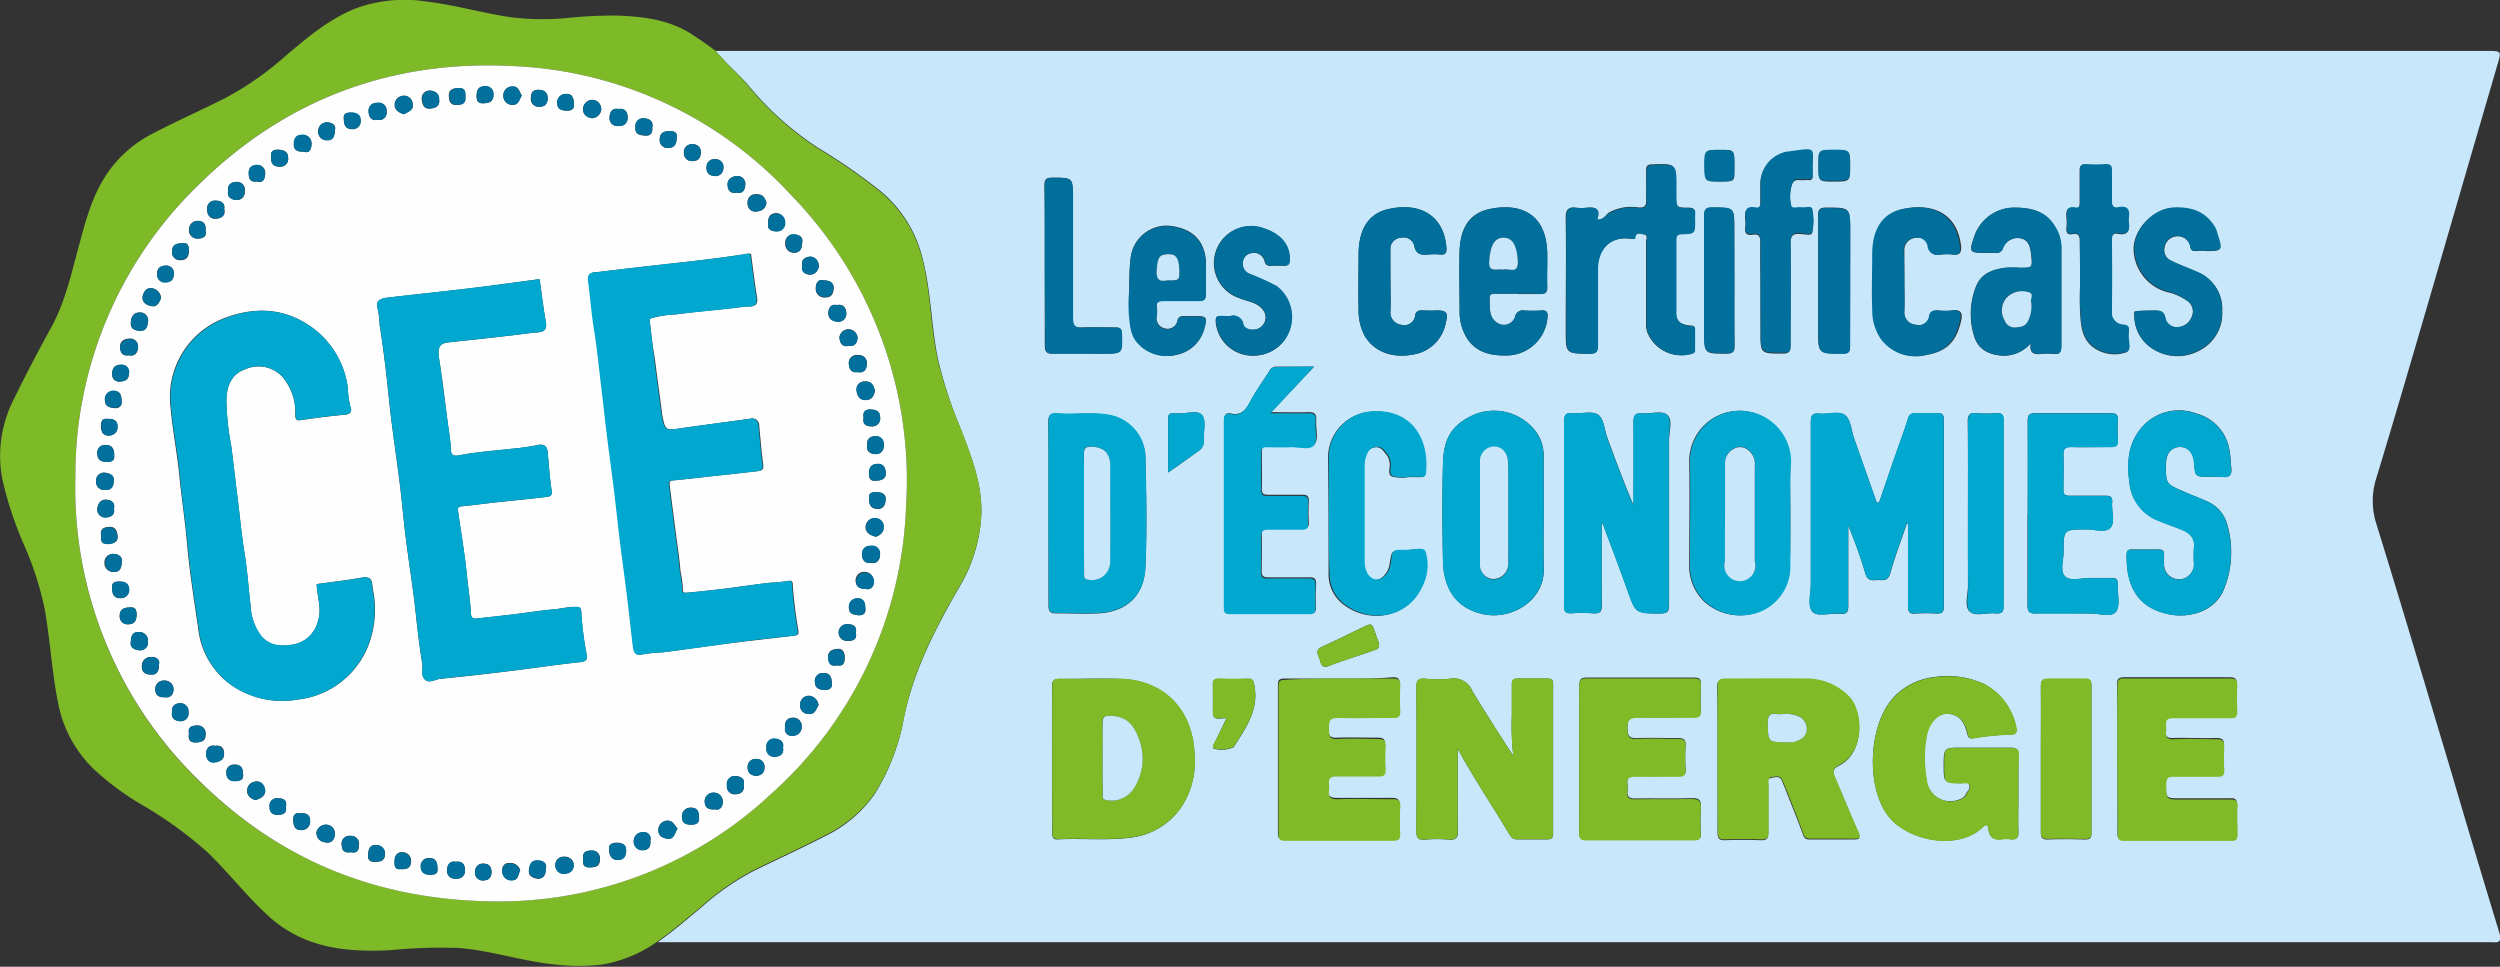 <svg xmlns="http://www.w3.org/2000/svg" viewBox="0 0 321.01 124.13"><rect x="0" y="0" width="321.01" height="124.13" fill="#333333" stroke="none"/><defs><style>.cls-1{fill:#c8e7fa;}.cls-2{fill:#7eb927;}.cls-3{fill:#00a8d0;}.cls-4{fill:#80ba26;}.cls-5{fill:#016f9c;}.cls-6{fill:#fefefe;}.cls-7{fill:#01709c;}</style></defs><title>Logo CEE (2)</title><g id="Calque_2" data-name="Calque 2"><g id="Calque_1-2" data-name="Calque 1"><path class="cls-1" d="M91.89,6.54l1.56,0H319.37c1.86,0,1.83,0,1.3,1.81q-4.16,14.25-8.29,28.51C310,45,307.63,53.18,305.15,61.32a9.62,9.62,0,0,0,0,6c3.28,10.59,6.43,21.23,9.62,31.86,2,6.85,4.07,13.72,6.15,20.57.31,1,.11,1.35-.91,1.23H85.78l-1.33,0c2-1.42,3.84-3,5.71-4.56a33.33,33.33,0,0,1,6.47-4.51c3.14-1.55,6.34-3,9.44-4.61a16.45,16.45,0,0,0,6.22-5.3,27.77,27.77,0,0,0,3.81-10c1.27-6,4-11.25,7-16.48A20,20,0,0,0,126,66.19c.16-4-1.28-7.55-2.65-11.15a56.69,56.69,0,0,1-2.91-8.92c-.85-4.16-.87-8.44-1.89-12.57A16.26,16.26,0,0,0,113,24.48a74.55,74.55,0,0,0-8-5.53,39.79,39.79,0,0,1-9.12-8.24C94.56,9.26,93.09,8,91.89,6.54Zm149.39,58-.29,0c-1-2.74-1.93-5.47-2.9-8.21-.36-1-.43-2.42-1.15-3s-2.16-.09-3.26-.21-1.17.31-1.16,1.21c0,6.91,0,13.83,0,20.75,0,1.19-.4,2.78.2,3.47s2.33.14,3.55.27c.86.09,1.07-.23,1.06-1.06,0-3.42,0-6.85,0-10.27a56.9,56.9,0,0,1,2.2,6.18c.24.83.74.89,1.4.82s1.46.31,1.78-.85c.61-2.17,1.42-4.28,2.14-6.42l.16,0v.55c0,3.36,0,6.72,0,10.08,0,.73.18,1,.93.94a23.1,23.1,0,0,1,2.76,0c.67,0,.9-.17.9-.87q0-12,0-24c0-.6-.13-.88-.79-.85-1,.05-1.92,0-2.88,0a.83.83,0,0,0-.93.69c-.5,1.61-1.1,3.19-1.65,4.78C242.64,60.52,242,62.52,241.28,64.51Zm-20.74,33c0,3.12,0,6.23,0,9.35,0,.7.14,1,.92,1,1.55-.06,3.12-.06,4.67,0,.78,0,.93-.25.92-1,0-2,0-4,0-6,0-.34-.26-.91.37-1s1.14-.33,1.42.45c.1.3.24.58.36.87.77,2,1.57,3.92,2.29,5.91.18.49.34.68.89.67,1.87,0,3.75,0,5.63,0,.7,0,.93-.1.59-.88-1-2.33-1.93-4.71-3-7-.34-.78-.24-1.21.54-1.6,3.3-1.64,3.1-6.84,1.28-8.76a7.61,7.61,0,0,0-5.62-2.32c-3.44-.09-6.88,0-10.31,0-.79,0-1,.22-1,1C220.56,91.24,220.54,94.35,220.54,97.47ZM205.66,67.21l.14,0c1.06,2.85,2.15,5.7,3.17,8.57s1,3,4.17,3c1,0,1.18-.27,1.18-1.2,0-7,0-14.07,0-21.1,0-1.1.51-2.57-.23-3.2s-2.06-.12-3.13-.21c-.92-.08-1.22.19-1.21,1.17.07,3.55,0,7.1,0,10.64-1.21-2.85-2.28-5.73-3.34-8.62-.38-1-.45-2.47-1.18-3s-2.16-.11-3.27-.21c-.93-.09-1.12.26-1.11,1.14,0,4.63,0,9.27,0,13.91,0,3.24,0,6.48,0,9.71,0,.74.21,1,.95.94a19.42,19.42,0,0,1,2.75,0c.9.08,1.16-.2,1.14-1.11C205.62,74.16,205.66,70.68,205.66,67.21ZM187.18,96.15c2.14,3.9,4.45,7.33,6.58,10.88.26.44.46.77,1.06.75,1.28,0,2.56,0,3.84,0,.55,0,.77-.15.77-.74q0-9.58,0-19.18c0-.6-.23-.75-.78-.73-1.23,0-2.47,0-3.71,0-.64,0-.83.2-.81.82,0,1.32,0,2.64,0,4a32.61,32.61,0,0,0,.2,5.13c-1.83-2.79-3.59-5.56-5.29-8.37a2.55,2.55,0,0,0-2.8-1.56,15.16,15.16,0,0,1-3.23,0c-.89-.07-1.15.2-1.14,1.11q.06,9.22,0,18.46c0,1,.3,1.15,1.16,1.09a18.66,18.66,0,0,1,3,0c1,.09,1.19-.29,1.17-1.2C187.15,103.21,187.18,99.83,187.18,96.15Zm-52.07,1.34c0,3.12,0,6.24,0,9.36,0,.6.05,1,.82.93,3.1-.16,6.2.19,9.3-.23a9.09,9.09,0,0,0,6.51-4,10.48,10.48,0,0,0,1.63-6.64c-.16-5.61-3.78-9.56-9.5-9.74-2.59-.08-5.2,0-7.79,0-.83,0-1,.29-1,1C135.13,91.26,135.11,94.38,135.11,97.49ZM259.17,102c0-1.68,0-3.36,0-5,0-.81-.27-1-1-1-2.12,0-4.24,0-6.36,0s-2.24,0-2.24,2.24,0,2.29,2.29,2.33c.35,0,.84-.26,1,.27s-.25.7-.39,1.05a1.35,1.35,0,0,1-.86.75,3.07,3.07,0,0,1-4.25-2.52,15.78,15.78,0,0,1,0-5.65c.24-1.42,1.36-3.06,2.94-2.81,1.14.18,1.87.8,2.28,2.49.12.49.23.73.74.65a35.48,35.48,0,0,1,4.94-.49c.56,0,.75-.32.61-.9a8,8,0,0,0-4.1-5.58,11.2,11.2,0,0,0-6.36-.9A8.5,8.5,0,0,0,243.7,89c-3.8,3.28-4.26,11.82-1.26,15.74,2.51,3.28,9,4.49,12.12,1.49.55-.54.71-.27.78.31.14,1,.77,1.36,1.75,1.21a4.34,4.34,0,0,1,1.08,0c.75.09,1.05-.14,1-1C259.12,105.21,259.17,103.61,259.17,102ZM171.92,87.13c-2.32,0-4.64,0-7,0-.61,0-.83.15-.83.8q0,9.52,0,19.06c0,.65.23.8.83.8,4.64,0,9.27,0,13.91,0,.66,0,.92-.17.89-.87a30.9,30.9,0,0,1,0-3.47c.05-.84-.3-1-1-1-2.32,0-4.64,0-7,0-1,0-1.29-.28-1.15-1.2a2.81,2.81,0,0,0,0-.71c-.11-.79.19-1,1-1,1.76.06,3.52,0,5.28,0,.7,0,1-.14,1-.91a21.45,21.45,0,0,1,0-3c0-.78-.26-.93-1-.91-1.72,0-3.44-.07-5.16,0-1.2.08-1.08-.58-1.12-1.37s.05-1.38,1.18-1.33c2.35.1,4.71,0,7.07,0,.63,0,.94-.11.91-.84a31.2,31.2,0,0,1,0-3.35c0-.7-.23-.88-.89-.87C176.55,87.16,174.23,87.13,171.92,87.13Zm30.86,10.32c0,3.12,0,6.24,0,9.35,0,.68.09,1,.89,1,4.64,0,9.27,0,13.91,0,.62,0,.85-.17.82-.81a24.86,24.86,0,0,1,0-3.23c.07-1-.19-1.31-1.22-1.28-2.4.09-4.8,0-7.2.05-.81,0-1.07-.26-1-1a3,3,0,0,0,0-.84c-.13-.84.21-1.09,1.05-1.06,1.84.06,3.68,0,5.52,0,.65,0,.93-.15.89-.86a23,23,0,0,1,0-3c.06-.83-.28-1-1-1-1.72,0-3.44-.06-5.16,0-1.08.06-1.31-.28-1.31-1.32s.26-1.42,1.37-1.38c2.36.1,4.72,0,7.07,0,.7,0,1-.12,1-.91a26.94,26.94,0,0,1,0-3.24c.05-.76-.24-.93-.95-.92q-6.84,0-13.67,0c-.76,0-1,.18-1,1C202.81,91.22,202.78,94.34,202.78,97.45Zm69.11,0q0,4.72,0,9.47c0,.52,0,.89.73.89,4.64,0,9.27,0,13.91,0,.59,0,.75-.22.73-.77,0-1.2-.05-2.4,0-3.6,0-.74-.2-1-.94-.94-2.11,0-4.23,0-6.35,0-1.88,0-1.84,0-1.86-1.92,0-.83.28-1,1-1,1.88,0,3.76,0,5.64,0,.63,0,.83-.2.81-.82a27.11,27.11,0,0,1,0-3c.05-.77-.18-1-1-1-1.83.06-3.68-.05-5.51,0-1.14.06-1-.62-.95-1.28s-.34-1.46.93-1.41c2.44.08,4.88,0,7.32,0,.67,0,.91-.18.88-.87q-.08-1.62,0-3.24c0-.7-.14-1-.91-1q-6.78,0-13.55,0c-.76,0-.94.23-.93.95C271.91,91.18,271.89,94.3,271.89,97.42ZM134.63,65.89c0,4,0,7.91,0,11.87,0,.79.23,1,1,1,1.84,0,3.68.09,5.51,0,3.61-.24,5.76-2.3,5.93-5.94.21-4.66.12-9.35,0-14a5.66,5.66,0,0,0-4.41-5.46c-2.29-.49-4.61-.07-6.9-.25-1-.08-1.17.32-1.16,1.21C134.65,58.14,134.63,62,134.63,65.89Zm63.59,0V58.48a5.23,5.23,0,0,0-1.48-3.63,6.73,6.73,0,0,0-7.4-1.63c-3,1.3-4,3.21-4.05,6.33-.12,4.16-.09,8.32,0,12.47.06,3.21,1.41,6.13,5.35,6.88,3.52.66,7.7-1.78,7.6-5.91C198.17,70.63,198.22,68.27,198.22,65.91Zm31.67,0c0-2.2-.07-4.4,0-6.59a6.59,6.59,0,0,0-6.14-6.54,6.45,6.45,0,0,0-6.85,6.5c.07,4.35,0,8.71,0,13.07a6.4,6.4,0,0,0,2,5,6.83,6.83,0,0,0,7.29,1.08,6.24,6.24,0,0,0,3.62-5.54C229.9,70.54,229.89,68.22,229.89,65.9ZM168.74,47.07c-1.74,0-3.26,0-4.77,0a1,1,0,0,0-1,.61c-.84,1.32-1.77,2.6-2.5,4-.55,1-1.13,1.69-2.39,1.42-.66-.14-.89.16-.89.85q0,12,0,24c0,.58.11.86.78.85,3.4,0,6.79,0,10.19,0,.65,0,.83-.22.8-.83A27.67,27.67,0,0,1,169,75c0-.68-.21-.89-.88-.87-1.76,0-3.52,0-5.28,0-.62,0-.84-.17-.83-.81,0-1.52.06-3,0-4.55,0-.8.3-.92,1-.9,1.4,0,2.8,0,4.2,0,.58,0,.88-.11.85-.78a25.41,25.41,0,0,1,0-2.76c0-.66-.24-.81-.84-.8-1.44,0-2.88,0-4.32,0-.56,0-.89-.07-.87-.76.05-1.6,0-3.2,0-4.8,0-.51.17-.71.69-.69,1,0,2,0,3,0s2.51.48,3.08-.24.12-2.06.21-3.12c.07-.85-.31-1-1-1-1.53.05-3.06,0-4.78,0ZM284,61.22a11.43,11.43,0,0,1,1.31,0c.92.12,1.32-.18,1.2-1.16-.08-.74-.08-1.48-.23-2.23a5.8,5.8,0,0,0-4.26-4.74,6.34,6.34,0,0,0-6.44,1.2c-2.25,2.08-2.56,4.8-2.15,7.64a5.82,5.82,0,0,0,3.72,4.93c.94.38,1.9.72,2.85,1.09,1.12.43,1.91,1.07,1.71,2.45a15.36,15.36,0,0,0,0,1.92,1.92,1.92,0,1,1-3.83,0,9.73,9.73,0,0,1,0-1.08c0-.53-.19-.7-.7-.69-1.15,0-2.31,0-3.47,0-.46,0-.63.16-.64.62C273,75,274.25,78,278.5,78.88c2.35.5,5.84-.17,7.07-3.22a12.62,12.62,0,0,0,.42-8.31,4.52,4.52,0,0,0-2.64-3c-1-.44-2-.81-2.93-1.23-2.33-1-2.33-1-2.29-3.58,0-1.28.68-2.1,1.73-2.14s1.76.71,1.87,2c.15,1.82.15,1.82,1.94,1.82Zm-78.94-33c.53-1.48-.28-1.66-1.43-1.54a5.35,5.35,0,0,1-1.2,0c-1-.14-1.41.17-1.39,1.32.07,4.79,0,9.59,0,14.38,0,3.05,0,3,3,3.05,1,0,1.1-.32,1.09-1.16,0-3.24,0-6.47,0-9.71,0-2.28,1.38-4.34,4.35-3.89.23,0,.4.08.44-.17.13-.81.76-.45,1.13-.41.59.07.31.64.31,1,0,3.44,0,6.87,0,10.31a3.62,3.62,0,0,0,.12,1.17,4.69,4.69,0,0,0,5.78,2.84c.22-.08.33-.19.33-.41V42.22c0-.51-.37-.39-.67-.43-1-.13-1.74-.46-1.73-1.65q0-4.68,0-9.35c0-.56.15-.75.73-.77,1.68-.06,1.68-.09,1.68-1.82a5.77,5.77,0,0,1,0-.72c.08-.63-.17-.81-.8-.82-1.6,0-1.6-.06-1.6-1.66V24c0-3,0-3-3-2.9-.61,0-.85.16-.83.81,0,1.23,0,2.48,0,3.71.05.88-.27,1.1-1.08,1a5.91,5.91,0,0,0-3.77.71C206.15,27.66,205.9,28.2,205.09,28.21Zm55.28,37.73c0,3.92,0,7.84,0,11.75,0,.85.23,1.09,1.07,1.07,2.32-.06,4.64,0,7,0,1.14,0,2.73.53,3.3-.24s.16-2.3.22-3.49c0-.6-.15-.87-.8-.83-.92,0-1.84,0-2.76,0-1.1,0-2.53.49-3.22-.22s-.18-2.06-.18-3.13c0-2.88,0-2.86,2.92-2.89,1.06,0,2.48.48,3.1-.21s.12-2.13.22-3.24c.06-.69-.21-.89-.88-.87-1.52,0-3,0-4.56,0-.63,0-.84-.18-.82-.81,0-1.48.05-3,0-4.44,0-.77.19-1,1-1,1.68.06,3.36,0,5,0,.71,0,1-.14,1-.92a16.31,16.31,0,0,1,0-2.52c.07-.78-.28-.91-1-.91-3.2,0-6.39,0-9.59,0-.82,0-1,.26-1,1C260.39,58,260.37,62,260.37,65.94Zm-89.75,0c0,2.6,0,5.2,0,7.79a4.84,4.84,0,0,0,1.84,3.83c3.21,2.54,8.41,2,10.26-2.62a5.94,5.94,0,0,0,.22-4.08c-.22-.64-1.6-.2-2.46-.22-1.75,0-1.75,0-2,1.67-.14,1.14-1,2.16-1.82,2.14s-1.54-1-1.54-2.33q0-6.06,0-12.11a3.78,3.78,0,0,1,.16-1.28c.25-.69.55-1.22,1.34-1.3s1.14.61,1.55,1.12a1.86,1.86,0,0,1,.27.77c.18.62-.34,1.53.32,1.86a5.36,5.36,0,0,0,2.13.08h1.56c.39,0,.55-.13.59-.54.43-4.41-1.89-8.08-6.68-7.88a5.93,5.93,0,0,0-5.81,5.79Zm90.17-21.85c-.21,1.24.37,1.47,1.36,1.35a6.7,6.7,0,0,1,1.55,0c.78.08,1-.18,1-1,0-4.27,0-8.55,0-12.82a5,5,0,0,0-.75-2.43c-1.21-2.13-3.17-2.57-5.46-2.53a5.41,5.41,0,0,0-5,3.81c-.66,1.91-.55,2,1.51,2,.4,0,.8,0,1.2,0a.87.87,0,0,0,1-.56,2,2,0,0,1,2.25-1.32c1.15.24,1.29,1.26,1.39,2.2.17,1.59.14,1.59-1.43,1.59a13.5,13.5,0,0,0-1.91,0c-1.58.23-3.05.67-3.74,2.38a9.59,9.59,0,0,0-.26,6.36c.5,1.73,1.86,2.43,3.7,2.55A4.63,4.63,0,0,0,260.79,44.05Zm-65.85-6.34c.92,0,1.84,0,2.76,0,.76,0,1.06-.16,1-1-.07-1.47,0-3,0-4.43-.21-5.05-3.58-6.28-7.4-5.49-2.69.56-3.76,2.56-3.85,5.35s0,5.28,0,7.92a6.34,6.34,0,0,0,.48,2.4c1,2.49,3.07,3.2,5.55,3.13a5.28,5.28,0,0,0,5.25-4.87c.08-.64-.1-1-.83-.9a17.14,17.14,0,0,1-2.15,0,1,1,0,0,0-1.18.83,1.52,1.52,0,0,1-2.28.76c-1.17-.73-.91-2-1-3.06,0-.53.17-.7.68-.69C192.94,37.74,193.94,37.71,194.94,37.71Zm88.17-5.52c2.33,0,2.33,0,1.54-2.26a3.21,3.21,0,0,0-.29-.76c-1.23-2-3.05-2.64-5.35-2.52-2.66.13-5.3,3.05-5,5.68a5.84,5.84,0,0,0,4.22,5.11A7.19,7.19,0,0,1,281,38.75a1.65,1.65,0,0,1,.39,2A2,2,0,0,1,279.64,42a1.46,1.46,0,0,1-1.6-1.12c-.17-1-.81-1-1.57-1s-1.51,0-2.26.09c-.25,0-.17.42-.16.64A5,5,0,0,0,276,44.5a5.87,5.87,0,0,0,6.35.55,5.35,5.35,0,0,0,3-5.12,5.1,5.1,0,0,0-3.22-5c-1.07-.48-2.18-.87-3.23-1.39a1.5,1.5,0,0,1-.94-1.82,1.67,1.67,0,0,1,1.59-1.37,1.63,1.63,0,0,1,1.71,1.34c.09.5.3.56.69.55S282.71,32.19,283.11,32.19ZM262.05,97.46c0,3.11,0,6.23,0,9.34,0,.67.08,1,.89,1,1.6-.07,3.2-.05,4.79,0,.63,0,.82-.18.82-.81q0-9.52,0-19c0-.65-.23-.81-.83-.8-1.56,0-3.12,0-4.67,0-.79,0-1,.2-1,1C262.08,91.23,262.05,94.34,262.05,97.46ZM244.53,36.25c0-1.4,0-2.8,0-4.2A1.57,1.57,0,0,1,246,30.54a1.35,1.35,0,0,1,1.65,1,1.25,1.25,0,0,0,1.63,1.14,6.7,6.7,0,0,1,1.55,0c.71.08,1-.13,1-.9-.4-4.26-3.49-5.79-7.44-4.94-2.56.55-3.8,2.63-3.84,5.77,0,2.35-.08,4.71,0,7.07a6.66,6.66,0,0,0,1,3.69,5.48,5.48,0,0,0,5.83,2.21c2.75-.49,3.87-1.85,4.46-4.48.17-.78,0-1.41-1.07-1.25a7.71,7.71,0,0,1-1.92,0c-.57,0-1,.16-1,.68a1.39,1.39,0,0,1-1.75,1.17A1.58,1.58,0,0,1,244.52,40C244.58,38.73,244.53,37.48,244.53,36.25Zm-66-.13c0-1.35,0-2.71,0-4.07a1.42,1.42,0,0,1,1.34-1.52,1.41,1.41,0,0,1,1.71.95c.21,1.18.86,1.3,1.81,1.2a8.13,8.13,0,0,1,1.56,0c.66.07.82-.23.78-.83-.3-4.16-3.38-5.93-7.47-5-2.57.59-3.78,2.62-3.81,5.78,0,2.35-.06,4.71,0,7.06a6.93,6.93,0,0,0,.82,3.51c1.48,2.33,4,2.77,6.33,2.3a5.06,5.06,0,0,0,4.05-4.07c.32-1.26.1-1.56-1.15-1.57a17.8,17.8,0,0,1-1.79,0c-.58-.06-1,.17-1,.69a1.4,1.4,0,0,1-1.76,1.16A1.59,1.59,0,0,1,178.53,40C178.6,38.68,178.54,37.4,178.54,36.12Zm47.52,1.59v4.92c0,2.79,0,2.76,2.79,2.78.83,0,1.07-.2,1.06-1,0-4.36,0-8.71,0-13.07,0-1.11.33-1.38,1.34-1.28.49,0,1.35.26,1.44-.15a7.33,7.33,0,0,0,0-2.95c-.1-.5-.92-.14-1.4-.23s-1.22.24-1.3-.23a5.09,5.09,0,0,1,.12-2.81c.36-.88,1.08-.45,1.64-.56.4-.09,1.07.28,1-.57-.16-3.61.94-3.58-3.07-3a.41.41,0,0,0-.11,0,4.16,4.16,0,0,0-3.53,4.06c0,.84,0,1.68,0,2.51,0,.46-.16.71-.62.62-1.31-.25-1.43.5-1.31,1.5a3.85,3.85,0,0,1,0,1c-.11.75.21,1,.93.9.91-.16,1,.32,1,1.09C226,33.32,226.05,35.52,226.06,37.71ZM145,37.14a25.86,25.86,0,0,0,0,3.07c.16,1.3.13,2.67,1.07,3.77a5,5,0,0,0,5,1.58A4.62,4.62,0,0,0,154.69,42c.34-1.21.2-1.41-1-1.42H152c-.4,0-.69.09-.8.53a1.29,1.29,0,0,1-1.57,1.07,1.36,1.36,0,0,1-1.08-1.71,3.43,3.43,0,0,0,0-1c-.09-.69.2-.88.87-.86,1.48,0,3,0,4.44,0,.71,0,1-.15,1-.92-.06-1.2,0-2.4,0-3.6,0-2.76-1.3-4.48-4-5a4.65,4.65,0,0,0-5.66,3.91C145,34.49,145,35.91,145,37.14ZM252.69,65.78c0,3.15,0,6.3,0,9.46,0,1.14-.52,2.66.25,3.31s2.14.1,3.24.21,1.08-.35,1.08-1.17c0-4.63,0-9.27,0-13.9,0-3.23,0-6.47,0-9.7,0-.74-.21-1-.95-.94a15,15,0,0,1-2.51,0c-.88-.08-1.16.19-1.14,1.11C252.72,58,252.69,61.9,252.69,65.78Zm14.4-30.11c0,1.47-.08,3,0,4.43.11,1.64.16,3.32,1.67,4.49a4.62,4.62,0,0,0,4.18.68c.86-.24.19-1.61.37-2.46,0-.08,0-.16,0-.24.06-.51-.06-.75-.68-.82a1.53,1.53,0,0,1-1.5-1.74q.06-4.56,0-9.11c0-.68.19-1,.87-.86,1.17.22,1.46-.36,1.31-1.38a2,2,0,0,1,0-.6c.14-1-.1-1.62-1.3-1.39-.66.13-.9-.15-.88-.84.05-1.28,0-2.56,0-3.84,0-.59-.11-.89-.78-.84a21.19,21.19,0,0,1-2.52,0c-.65,0-.82.2-.8.82,0,1.32,0,2.64,0,4,0,.43,0,.85-.6.74-1.1-.2-1.15.45-1.09,1.25a7.27,7.27,0,0,1,0,1.32c-.06.63.18.9.81.79.79-.14.91.28.89,1C267.06,32.55,267.09,34.11,267.09,35.67ZM157.94,40.59H157c-.71,0-1-.09-.88,1a4.78,4.78,0,0,0,5.18,4.07,4.88,4.88,0,0,0,4.4-3.64,5,5,0,0,0-1.8-5.26,30.59,30.59,0,0,0-3.4-1.55,1.39,1.39,0,0,1-.91-1.7,1.26,1.26,0,0,1,1.13-1,1.38,1.38,0,0,1,1.64,1c.14.56.4.66.9.63a11.6,11.6,0,0,1,1.56,0c.55,0,.74-.15.76-.73.08-2-1.2-3.42-3.47-4.13a4.74,4.74,0,0,0-3,9c1,.44,2.16.49,2.94,1.38a1.57,1.57,0,0,1-.26,2.41c-.64.48-2,.34-2.16-.37A1.31,1.31,0,0,0,157.94,40.59Zm-23.79-6.46c0,3.39,0,6.78,0,10.17,0,.92.25,1.14,1.13,1.11,2.11-.06,4.23,0,6.35,0,2.5,0,2.47,0,2.4-2.57,0-.64-.21-.82-.83-.8-1.4,0-2.8-.05-4.19,0-1,.06-1.28-.18-1.27-1.21.06-5.15,0-10.3,0-15.45,0-2.6,0-2.57-2.64-2.57-.8,0-1,.25-1,1C134.17,27.26,134.15,30.69,134.15,34.13Zm103.42,1.93V29.7c0-3.09,0-3.05-3.12-3.05-.83,0-1,.29-1,1,0,4.87,0,9.75,0,14.62,0,3.18,0,3.15,3.19,3.11.78,0,.92-.27.91-1C237.55,41.65,237.57,38.85,237.57,36.06Zm-14.87,0V29.39c0-2.73,0-2.7-2.73-2.74-.87,0-1.15.18-1.14,1.11,0,4.91,0,9.83,0,14.74,0,3,0,2.91,2.9,2.91.86,0,1-.33,1-1C222.68,41.61,222.7,38.85,222.7,36.1ZM157.48,92.23c-.53,1.1-1,2.12-1.52,3.13-.12.25-.31.49-.14.77a3.88,3.88,0,0,0,2.57-.17c1.57-2.45,3.3-4.83,2.67-8-.12-.6-.23-.82-.85-.8q-1.86.06-3.72,0c-.56,0-.77.17-.75.75,0,1.12,0,2.24,0,3.36,0,.7.13,1.07.91,1A5.59,5.59,0,0,1,157.48,92.23ZM150,60.67c1.47-1,2.71-1.91,3.94-2.8a1.41,1.41,0,0,0,.63-1.32c-.07-1.11.34-2.54-.21-3.24s-2.09-.15-3.19-.24h-.47c-.5,0-.72.13-.71.66C150,56,150,58.18,150,60.67Zm27.07,21.94c-.11-.3-.29-.77-.45-1.25-.48-1.39-.47-1.39-1.78-.75-1.7.83-3.38,1.67-5.1,2.44-1,.46-.4,1.14-.26,1.7s.3,1.1,1.21.74c1.89-.74,3.85-1.31,5.76-2C176.73,83.4,177.19,83.31,177.06,82.61Zm56.43-61.39c0,2.1,0,2.1,2,2.1s2.07,0,2.07-2,0-2-2.07-2S233.49,19.24,233.49,21.22Zm-10.79.09c0-2.07,0-2.07-1.8-2.07-2,0-2,0-2,2.06s0,2,2,2S222.7,23.32,222.7,21.31Z"/><path class="cls-2" d="M91.89,6.54c1.2,1.5,2.67,2.72,3.92,4.17A39.79,39.79,0,0,0,104.93,19a74.55,74.55,0,0,1,8,5.53,16.26,16.26,0,0,1,5.58,9.07c1,4.13,1,8.41,1.89,12.57A56.69,56.69,0,0,0,123.36,55c1.37,3.6,2.81,7.17,2.65,11.15a20,20,0,0,1-2.88,9.24c-3,5.23-5.76,10.5-7,16.48a27.77,27.77,0,0,1-3.81,10,16.45,16.45,0,0,1-6.22,5.3c-3.1,1.63-6.3,3.06-9.44,4.61a33.33,33.33,0,0,0-6.47,4.51c-1.87,1.55-3.73,3.14-5.71,4.56a17.27,17.27,0,0,1-7.16,3,26.4,26.4,0,0,1-6,0c-4.13-.4-8.1-1.75-12.26-2.12a65.48,65.48,0,0,0-9,.28c-5.66.27-11-.25-15.57-4.37-2.77-2.53-5.05-5.47-7.71-8.08A51.12,51.12,0,0,0,18,103.21a35.85,35.85,0,0,1-5.94-4.43,16,16,0,0,1-4.61-8.57c-.8-4-1-8-1.71-12a40.86,40.86,0,0,0-2.6-8.12A46.74,46.74,0,0,1,.28,61.44,16,16,0,0,1,1.83,51.15q2.23-4.55,4.69-9c1.83-3.3,2.62-6.92,3.59-10.5.82-3,1.59-6.11,3.31-8.85A15.76,15.76,0,0,1,19.7,17.1c3.09-1.61,6.26-3,9.38-4.59A39.86,39.86,0,0,0,36.76,7.1C39.58,4.73,42.38,2.33,45.9,1A18.22,18.22,0,0,1,54.77.2c3.61.43,7.13,1.46,10.73,2a33.32,33.32,0,0,0,7.34.11A57.15,57.15,0,0,1,79.26,2c3.49.13,6.89.56,9.87,2.6C90.07,5.2,91,5.88,91.89,6.54ZM64.21,115.75a51.09,51.09,0,0,0,34.86-13.88A51.91,51.91,0,0,0,116.34,65a52.52,52.52,0,0,0-14.71-39.9A51.49,51.49,0,0,0,66,8.49c-15.75-.86-29.49,4.28-40.67,15.39A51.82,51.82,0,0,0,9.68,61.22a52.36,52.36,0,0,0,15.83,39C35.88,110.46,48.55,115.72,64.21,115.75Z"/><path class="cls-3" d="M241.28,64.51c.68-2,1.36-4,2.05-6,.55-1.59,1.15-3.17,1.65-4.78a.83.83,0,0,1,.93-.69c1,0,1.92,0,2.88,0,.66,0,.79.25.79.85q0,12,0,24c0,.7-.23.9-.9.87a23.1,23.1,0,0,0-2.76,0c-.75,0-.94-.21-.93-.94,0-3.36,0-6.72,0-10.08v-.55l-.16,0c-.72,2.14-1.53,4.25-2.14,6.42-.32,1.16-1.1.77-1.78.85s-1.16,0-1.4-.82a56.9,56.9,0,0,0-2.2-6.18c0,3.42,0,6.85,0,10.27,0,.83-.2,1.15-1.06,1.06-1.22-.13-2.85.52-3.55-.27s-.2-2.28-.2-3.47c0-6.92,0-13.84,0-20.75,0-.9.16-1.32,1.16-1.21s2.5-.42,3.26.21.79,2,1.15,3c1,2.74,1.94,5.47,2.9,8.21Z"/><path class="cls-4" d="M220.54,97.47c0-3.12,0-6.23,0-9.35,0-.78.21-1,1-1,3.43,0,6.87-.05,10.31,0a7.61,7.61,0,0,1,5.62,2.32c1.82,1.92,2,7.12-1.28,8.76-.78.39-.88.82-.54,1.6,1,2.34,1.92,4.72,3,7,.34.78.11.89-.59.88-1.88,0-3.76,0-5.63,0-.55,0-.71-.18-.89-.67-.72-2-1.52-4-2.29-5.91-.12-.29-.26-.57-.36-.87-.28-.78-.93-.48-1.42-.45s-.37.61-.37,1c0,2,0,4,0,6,0,.71-.14,1-.92,1-1.55-.06-3.12-.06-4.67,0-.78,0-.93-.26-.92-1C220.55,103.7,220.54,100.59,220.54,97.47Zm8.35-5.78a4.33,4.33,0,0,1-.72,0c-.95-.16-1.2.23-1.18,1.17.06,2.44,0,2.44,2.42,2.43a3.27,3.27,0,0,0,.83,0c.86-.22,1.7-.59,1.76-1.6a1.79,1.79,0,0,0-1-1.7A4.43,4.43,0,0,0,228.89,91.69Z"/><path class="cls-3" d="M205.66,67.21c0,3.47,0,7,0,10.43,0,.91-.24,1.19-1.14,1.11a19.42,19.42,0,0,0-2.75,0c-.74,0-1-.2-.95-.94,0-3.23,0-6.47,0-9.71,0-4.64,0-9.28,0-13.91,0-.88.18-1.23,1.11-1.14,1.11.1,2.5-.32,3.27.21s.8,2,1.18,3c1.06,2.89,2.13,5.77,3.34,8.62,0-3.54,0-7.09,0-10.64,0-1,.29-1.25,1.21-1.17,1.07.09,2.49-.33,3.13.21s.23,2.1.23,3.2c0,7,0,14.07,0,21.1,0,.93-.22,1.22-1.18,1.2-3.14,0-3.11,0-4.17-3s-2.11-5.72-3.17-8.57Z"/><path class="cls-4" d="M187.18,96.15c0,3.68,0,7.06,0,10.44,0,.91-.19,1.29-1.17,1.2a18.66,18.66,0,0,0-3,0c-.86.06-1.17-.14-1.16-1.09q.08-9.22,0-18.46c0-.91.25-1.18,1.14-1.11a15.16,15.16,0,0,0,3.23,0,2.55,2.55,0,0,1,2.8,1.56c1.7,2.81,3.46,5.58,5.29,8.37a32.61,32.61,0,0,1-.2-5.13c0-1.32,0-2.64,0-4,0-.62.17-.84.81-.82,1.24,0,2.48,0,3.71,0,.55,0,.78.13.78.73q0,9.58,0,19.18c0,.59-.22.75-.77.74-1.28,0-2.56,0-3.84,0-.6,0-.8-.31-1.06-.75C191.63,103.48,189.32,100.05,187.18,96.15Z"/><path class="cls-4" d="M135.11,97.49c0-3.11,0-6.23,0-9.35,0-.74.15-1,1-1,2.59.06,5.2,0,7.79,0,5.72.18,9.34,4.13,9.5,9.74a10.48,10.48,0,0,1-1.63,6.64,9.09,9.09,0,0,1-6.51,4c-3.1.42-6.2.07-9.3.23-.77,0-.82-.33-.82-.93C135.12,103.73,135.11,100.61,135.11,97.49Zm6.48-.25c0,1.55,0,3.1,0,4.66,0,.31-.16.7.4.83a3.39,3.39,0,0,0,3.5-1.37,7,7,0,0,0,.67-6.63c-.76-2.08-1.93-2.82-3.75-2.82-.71,0-.86.26-.84.9C141.62,94.29,141.59,95.76,141.59,97.24Z"/><path class="cls-4" d="M259.17,102c0,1.6-.05,3.2,0,4.79,0,.83-.27,1.06-1,1a4.34,4.34,0,0,0-1.08,0c-1,.15-1.61-.17-1.75-1.21-.07-.58-.23-.85-.78-.31-3.09,3-9.61,1.79-12.12-1.49-3-3.92-2.54-12.46,1.26-15.74a8.5,8.5,0,0,1,4.78-2.08,11.2,11.2,0,0,1,6.36.9,8,8,0,0,1,4.1,5.58c.14.58-.05.88-.61.9a35.48,35.48,0,0,0-4.94.49c-.51.08-.62-.16-.74-.65-.41-1.69-1.14-2.31-2.28-2.49-1.58-.25-2.7,1.39-2.94,2.81a15.78,15.78,0,0,0,0,5.65,3.07,3.07,0,0,0,4.25,2.52,1.35,1.35,0,0,0,.86-.75c.14-.35.56-.61.39-1.05s-.69-.26-1-.27c-2.29,0-2.29,0-2.29-2.33s0-2.24,2.24-2.24,4.24,0,6.36,0c.75,0,1.05.16,1,1C259.13,98.65,259.17,100.33,259.17,102Z"/><path class="cls-4" d="M171.92,87.13c2.31,0,4.63,0,7,0,.66,0,.92.17.89.87a31.2,31.2,0,0,0,0,3.35c0,.73-.28.85-.91.84-2.36,0-4.72.06-7.07,0-1.13,0-1.21.44-1.18,1.33s-.08,1.45,1.12,1.37c1.72-.11,3.44,0,5.16,0,.7,0,1,.13,1,.91a21.45,21.45,0,0,0,0,3c0,.77-.26.93-1,.91-1.76,0-3.52,0-5.28,0-.79,0-1.09.22-1,1a2.81,2.81,0,0,1,0,.71c-.14.92.18,1.24,1.15,1.2,2.32-.07,4.64,0,7,0,.73,0,1.08.13,1,1a30.9,30.9,0,0,0,0,3.47c0,.7-.23.87-.89.87-4.64,0-9.27,0-13.91,0-.6,0-.83-.15-.83-.8q0-9.53,0-19.06c0-.65.22-.8.83-.8C167.28,87.15,169.6,87.13,171.92,87.13Z"/><path class="cls-4" d="M202.78,97.45c0-3.11,0-6.23,0-9.34,0-.81.25-1,1-1q6.84,0,13.67,0c.71,0,1,.16.95.92a26.94,26.94,0,0,0,0,3.24c.05.79-.27.92-1,.91-2.35,0-4.71,0-7.07,0-1.11,0-1.38.31-1.37,1.38s.23,1.38,1.31,1.32c1.72-.1,3.44,0,5.16,0,.74,0,1.08.14,1,1a23,23,0,0,0,0,3c0,.71-.24.88-.89.86-1.84,0-3.68,0-5.52,0-.84,0-1.18.22-1.05,1.06a3,3,0,0,1,0,.84c-.1.76.16,1,1,1,2.4-.06,4.8,0,7.2-.05,1,0,1.29.31,1.22,1.28a24.86,24.86,0,0,0,0,3.23c0,.64-.2.81-.82.81-4.64,0-9.27,0-13.91,0-.8,0-.9-.31-.89-1C202.79,103.69,202.78,100.57,202.78,97.45Z"/><path class="cls-4" d="M271.89,97.42c0-3.12,0-6.24,0-9.35,0-.72.17-1,.93-.95q6.76,0,13.55,0c.77,0,.94.26.91,1q-.08,1.62,0,3.24c0,.69-.21.88-.88.87-2.44,0-4.88,0-7.32,0-1.27-.05-.9.78-.93,1.41s-.19,1.34.95,1.28c1.83-.1,3.68,0,5.51,0,.81,0,1,.25,1,1a27.11,27.11,0,0,0,0,3c0,.62-.18.83-.81.82-1.88,0-3.76,0-5.64,0-.74,0-1,.15-1,1,0,1.92,0,1.92,1.86,1.92,2.12,0,4.24,0,6.35,0,.74,0,1,.2.94.94-.06,1.2,0,2.4,0,3.6,0,.55-.14.77-.73.77-4.64,0-9.27,0-13.91,0-.72,0-.73-.37-.73-.89Q271.9,102.15,271.89,97.42Z"/><path class="cls-3" d="M134.63,65.89c0-3.88,0-7.75,0-11.63,0-.89.15-1.29,1.16-1.21,2.29.18,4.61-.24,6.9.25a5.66,5.66,0,0,1,4.41,5.46c.1,4.67.19,9.36,0,14-.17,3.64-2.32,5.7-5.93,5.94-1.83.12-3.67,0-5.51,0-.78,0-1-.2-1-1C134.65,73.8,134.63,69.84,134.63,65.89Zm4.56,0c0,2.55,0,5.11,0,7.66,0,.36-.14.78.51.86a2.33,2.33,0,0,0,2.83-2.28c.05-4.15,0-8.3,0-12.45,0-1.58-.92-2.32-2.48-2.33-.67,0-.88.2-.88.88C139.21,60.8,139.19,63.35,139.19,65.91Z"/><path class="cls-3" d="M198.22,65.91c0,2.36-.05,4.72,0,7.08.1,4.13-4.08,6.57-7.6,5.91-3.94-.75-5.29-3.67-5.35-6.88-.08-4.15-.11-8.31,0-12.47.09-3.12,1.06-5,4.05-6.33a6.73,6.73,0,0,1,7.4,1.63,5.23,5.23,0,0,1,1.48,3.63Zm-4.56.1c0-2.15,0-4.31,0-6.46,0-1.34-.73-2.18-1.82-2.16a1.86,1.86,0,0,0-1.78,2.09c0,4.31,0,8.61,0,12.92a1.81,1.81,0,0,0,1.62,2,1.94,1.94,0,0,0,2-2C193.67,70.24,193.66,68.13,193.66,66Z"/><path class="cls-3" d="M229.89,65.9c0,2.32,0,4.64,0,7a6.24,6.24,0,0,1-3.62,5.54A6.83,6.83,0,0,1,219,77.32a6.4,6.4,0,0,1-2-5c0-4.36.06-8.72,0-13.07a6.45,6.45,0,0,1,6.85-6.5,6.59,6.59,0,0,1,6.14,6.54C229.82,61.5,229.89,63.7,229.89,65.9Zm-8.39-.13c0,2.08,0,4.15,0,6.23a2,2,0,1,0,3.83,0q0-6.11,0-12.22a2.21,2.21,0,0,0-.82-2,1.58,1.58,0,0,0-1.87-.2,2.09,2.09,0,0,0-1.13,1.91C221.49,61.62,221.5,63.69,221.5,65.77Z"/><path class="cls-3" d="M168.74,47.07l-5.6,6c1.72,0,3.25,0,4.78,0,.73,0,1.11.12,1,1-.09,1.06.32,2.45-.21,3.12s-2,.19-3.08.24-2,0-3,0c-.52,0-.7.18-.69.69,0,1.6,0,3.2,0,4.8,0,.69.31.77.87.76,1.44,0,2.88,0,4.32,0,.6,0,.87.14.84.8a25.41,25.41,0,0,0,0,2.76c0,.67-.27.79-.85.78-1.4,0-2.8,0-4.2,0-.68,0-1,.1-1,.9.06,1.51,0,3,0,4.55,0,.64.21.82.83.81,1.76,0,3.52,0,5.28,0,.67,0,.91.19.88.87a27.67,27.67,0,0,0,0,2.88c0,.61-.15.84-.8.83-3.4,0-6.79,0-10.19,0-.67,0-.78-.27-.78-.85q0-12,0-24c0-.69.23-1,.89-.85,1.26.27,1.84-.4,2.39-1.42.73-1.39,1.66-2.67,2.5-4a1,1,0,0,1,1-.61C165.48,47.1,167,47.07,168.74,47.07Z"/><path class="cls-3" d="M284,61.22h-.36c-1.79,0-1.79,0-1.94-1.82-.11-1.3-.82-2.06-1.87-2s-1.71.86-1.73,2.14c0,2.58,0,2.58,2.29,3.58,1,.42,2,.79,2.93,1.23a4.52,4.52,0,0,1,2.64,3,12.62,12.62,0,0,1-.42,8.31c-1.23,3-4.72,3.72-7.07,3.22-4.25-.9-5.48-3.9-5.42-7.68,0-.46.18-.63.64-.62,1.16,0,2.32,0,3.47,0,.51,0,.74.16.7.69a9.73,9.73,0,0,0,0,1.08,1.92,1.92,0,1,0,3.83,0,15.36,15.36,0,0,1,0-1.92c.2-1.38-.59-2-1.71-2.45-.95-.37-1.91-.71-2.85-1.09a5.82,5.82,0,0,1-3.72-4.93c-.41-2.84-.1-5.56,2.15-7.64a6.34,6.34,0,0,1,6.44-1.2,5.8,5.8,0,0,1,4.26,4.74c.15.75.15,1.49.23,2.23.12,1-.28,1.28-1.2,1.16A11.43,11.43,0,0,0,284,61.22Z"/><path class="cls-5" d="M205.09,28.21c.81,0,1.06-.55,1.5-.81a5.91,5.91,0,0,1,3.77-.71c.81.07,1.13-.15,1.08-1-.08-1.23,0-2.48,0-3.71,0-.65.22-.79.83-.81,3-.09,3-.11,3,2.9v1c0,1.6,0,1.64,1.6,1.66.63,0,.88.19.8.82a5.77,5.77,0,0,0,0,.72c0,1.73,0,1.76-1.68,1.82-.58,0-.74.21-.73.77q0,4.66,0,9.35c0,1.19.75,1.52,1.73,1.65.3,0,.67-.08.67.43V45c0,.22-.11.33-.33.41a4.69,4.69,0,0,1-5.78-2.84,3.62,3.62,0,0,1-.12-1.17c0-3.44,0-6.87,0-10.31,0-.34.28-.91-.31-1-.37,0-1-.4-1.13.41,0,.25-.21.2-.44.17-3-.45-4.36,1.61-4.35,3.89,0,3.24,0,6.47,0,9.71,0,.84-.13,1.17-1.09,1.16-3-.05-3,0-3-3.05,0-4.79,0-9.59,0-14.38,0-1.15.35-1.46,1.39-1.32a5.35,5.35,0,0,0,1.2,0C204.81,26.55,205.62,26.73,205.09,28.21Z"/><path class="cls-3" d="M260.37,65.94c0-3.95,0-7.91,0-11.87,0-.76.17-1,1-1,3.2,0,6.39,0,9.59,0,.69,0,1,.13,1,.91a16.31,16.31,0,0,0,0,2.52c.07.78-.25.94-1,.92-1.68,0-3.36,0-5,0-.8,0-1,.24-1,1,.06,1.48,0,3,0,4.44,0,.63.19.83.82.81,1.52,0,3,0,4.56,0,.67,0,.94.18.88.87-.1,1.11.44,2.52-.22,3.24s-2,.2-3.1.21c-2.93,0-2.95,0-2.92,2.89,0,1.07-.46,2.48.18,3.13s2.12.17,3.22.22c.92,0,1.84,0,2.76,0,.65,0,.83.23.8.83-.06,1.19.36,2.7-.22,3.49s-2.16.21-3.3.24c-2.32,0-4.64,0-7,0-.84,0-1.08-.22-1.07-1.07C260.39,73.78,260.37,69.86,260.37,65.94Z"/><path class="cls-3" d="M170.62,65.9V58.59a5.93,5.93,0,0,1,5.81-5.79c4.79-.2,7.11,3.47,6.68,7.88,0,.41-.2.55-.59.54H181a5.36,5.36,0,0,1-2.13-.08c-.66-.33-.14-1.24-.32-1.86a1.86,1.86,0,0,0-.27-.77c-.41-.51-.72-1.2-1.55-1.12s-1.09.61-1.34,1.3a3.78,3.78,0,0,0-.16,1.28q0,6.06,0,12.11c0,1.33.65,2.3,1.54,2.33s1.68-1,1.82-2.14c.2-1.69.2-1.72,2-1.67.86,0,2.24-.42,2.46.22a5.94,5.94,0,0,1-.22,4.08c-1.85,4.64-7,5.16-10.26,2.62a4.84,4.84,0,0,1-1.84-3.83C170.61,71.1,170.62,68.5,170.62,65.9Z"/><path class="cls-5" d="M260.79,44.05a4.63,4.63,0,0,1-3.59,1.61c-1.84-.12-3.2-.82-3.7-2.55a9.59,9.59,0,0,1,.26-6.36c.69-1.71,2.16-2.15,3.74-2.38a13.5,13.5,0,0,1,1.91,0c1.57,0,1.6,0,1.43-1.59-.1-.94-.24-2-1.39-2.2a2,2,0,0,0-2.25,1.32.87.87,0,0,1-1,.56c-.4,0-.8,0-1.2,0-2.06,0-2.17-.07-1.51-2a5.41,5.41,0,0,1,5-3.81c2.29,0,4.25.4,5.46,2.53a5,5,0,0,1,.75,2.43c0,4.27,0,8.55,0,12.82,0,.8-.23,1.06-1,1a6.7,6.7,0,0,0-1.55,0C261.16,45.52,260.58,45.29,260.79,44.05Zm0-5.21c-.21-.34.5-1.18-.43-1.34a2.72,2.72,0,0,0-2.81.82,2.51,2.51,0,0,0-.16,2.86,1.34,1.34,0,0,0,1.39.86c.7,0,1.3-.14,1.63-.89A4.26,4.26,0,0,0,260.82,38.84Z"/><path class="cls-5" d="M194.94,37.71c-1,0-2,0-3,0-.51,0-.73.16-.68.69.09,1.1-.17,2.33,1,3.06a1.52,1.52,0,0,0,2.28-.76,1,1,0,0,1,1.18-.83,17.14,17.14,0,0,0,2.15,0c.73-.06.91.26.83.9a5.28,5.28,0,0,1-5.25,4.87c-2.48.07-4.53-.64-5.55-3.13a6.34,6.34,0,0,1-.48-2.4c0-2.64-.07-5.28,0-7.92s1.16-4.79,3.85-5.35c3.82-.79,7.19.44,7.4,5.49.06,1.47,0,3,0,4.43,0,.82-.26,1-1,1C196.78,37.67,195.86,37.71,194.94,37.71Zm-1.89-3.1c.68-.22,2,.62,1.84-1.18s-.66-2.91-1.83-2.91-1.69,1-1.83,2.92C191.1,35.12,192.25,34.47,193.05,34.61Z"/><path class="cls-5" d="M283.11,32.19c-.4,0-.8,0-1.2,0s-.6-.05-.69-.55a1.63,1.63,0,0,0-1.71-1.34,1.67,1.67,0,0,0-1.59,1.37,1.5,1.5,0,0,0,.94,1.82c1.05.52,2.16.91,3.23,1.39a5.1,5.1,0,0,1,3.22,5,5.35,5.35,0,0,1-3,5.12A5.87,5.87,0,0,1,276,44.5a5,5,0,0,1-1.92-3.9c0-.22-.09-.61.16-.64.75-.08,1.51-.05,2.26-.09s1.4,0,1.57,1a1.46,1.46,0,0,0,1.6,1.12,2,2,0,0,0,1.75-1.25,1.65,1.65,0,0,0-.39-2,7.19,7.19,0,0,0-2.73-1.31,5.84,5.84,0,0,1-4.22-5.11c-.34-2.63,2.3-5.55,5-5.68,2.3-.12,4.12.49,5.35,2.52a3.21,3.21,0,0,1,.29.76C285.44,32.2,285.44,32.19,283.11,32.19Z"/><path class="cls-4" d="M262.05,97.46c0-3.12,0-6.23,0-9.35,0-.79.22-1,1-1,1.55,0,3.11,0,4.67,0,.6,0,.83.15.83.8q0,9.52,0,19c0,.63-.19.82-.82.81-1.59,0-3.19-.06-4.79,0-.81,0-.9-.32-.89-1C262.06,103.69,262.05,100.57,262.05,97.46Z"/><path class="cls-5" d="M244.53,36.25c0,1.23.05,2.48,0,3.71a1.58,1.58,0,0,0,1.42,1.75,1.39,1.39,0,0,0,1.75-1.17c.08-.52.47-.73,1-.68a7.71,7.71,0,0,0,1.92,0c1.09-.16,1.24.47,1.07,1.25-.59,2.63-1.71,4-4.46,4.48a5.48,5.48,0,0,1-5.83-2.21,6.66,6.66,0,0,1-1-3.69c-.1-2.36,0-4.72,0-7.07,0-3.14,1.28-5.22,3.84-5.77,3.95-.85,7,.68,7.44,4.94.07.77-.24,1-1,.9a6.7,6.7,0,0,0-1.55,0,1.25,1.25,0,0,1-1.63-1.14,1.35,1.35,0,0,0-1.65-1,1.57,1.57,0,0,0-1.41,1.51C244.5,33.45,244.53,34.85,244.53,36.25Z"/><path class="cls-5" d="M178.54,36.12c0,1.28.06,2.56,0,3.84a1.59,1.59,0,0,0,1.41,1.75,1.4,1.4,0,0,0,1.76-1.16c.08-.52.46-.75,1-.69a17.8,17.8,0,0,0,1.79,0c1.25,0,1.47.31,1.15,1.57a5.06,5.06,0,0,1-4.05,4.07c-2.29.47-4.85,0-6.33-2.3a6.93,6.93,0,0,1-.82-3.51c-.07-2.35,0-4.71,0-7.06,0-3.16,1.24-5.19,3.81-5.78,4.09-.94,7.17.83,7.47,5,0,.6-.12.9-.78.83a8.13,8.13,0,0,0-1.56,0c-.95.1-1.6,0-1.81-1.2a1.41,1.41,0,0,0-1.71-.95,1.42,1.42,0,0,0-1.34,1.52C178.53,33.41,178.54,34.77,178.54,36.12Z"/><path class="cls-5" d="M226.06,37.71c0-2.19,0-4.39,0-6.59,0-.77-.1-1.25-1-1.09-.72.13-1-.15-.93-.9a3.85,3.85,0,0,0,0-1c-.12-1,0-1.75,1.31-1.5.46.09.63-.16.62-.62,0-.83,0-1.67,0-2.51a4.16,4.16,0,0,1,3.53-4.06.41.41,0,0,1,.11,0c4-.55,2.91-.58,3.07,3,0,.85-.63.48-1,.57-.56.11-1.28-.32-1.64.56a5.09,5.09,0,0,0-.12,2.81c.08.47.85.14,1.3.23s1.3-.27,1.4.23a7.33,7.33,0,0,1,0,2.95c-.09.41-.95.2-1.44.15-1-.1-1.36.17-1.34,1.28.08,4.36,0,8.71,0,13.07,0,.85-.23,1.06-1.06,1-2.79,0-2.79,0-2.79-2.78Z"/><path class="cls-5" d="M145,37.14c.07-1.23,0-2.65.19-4.08a4.65,4.65,0,0,1,5.66-3.91c2.69.54,4,2.26,4,5,0,1.2,0,2.4,0,3.6,0,.77-.24.94-1,.92-1.48,0-3,0-4.44,0-.67,0-1,.17-.87.86a3.43,3.43,0,0,1,0,1,1.36,1.36,0,0,0,1.08,1.71,1.29,1.29,0,0,0,1.57-1.07c.11-.44.4-.54.8-.53h1.68c1.22,0,1.36.21,1,1.42A4.62,4.62,0,0,1,151,45.56,5,5,0,0,1,146,44c-.94-1.1-.91-2.47-1.07-3.77A25.86,25.86,0,0,1,145,37.14ZM149.83,36c1.6,0,1.6,0,1.6-1.14,0-1.57-.45-2.23-1.47-2.22s-1.32.42-1.44,2.06C148.42,36,149,36.22,149.83,36Z"/><path class="cls-3" d="M252.69,65.78c0-3.88,0-7.75,0-11.62,0-.92.26-1.19,1.14-1.11a15,15,0,0,0,2.51,0c.74,0,1,.2.95.94,0,3.23,0,6.47,0,9.7,0,4.63,0,9.27,0,13.9,0,.82-.09,1.26-1.08,1.17s-2.58.35-3.24-.21-.23-2.17-.25-3.31C252.67,72.08,252.69,68.93,252.69,65.78Z"/><path class="cls-5" d="M267.09,35.67c0-1.56,0-3.12,0-4.68,0-.68-.1-1.1-.89-1-.63.11-.87-.16-.81-.79a7.27,7.27,0,0,0,0-1.32c-.06-.8,0-1.45,1.09-1.25.59.11.61-.31.6-.74,0-1.32,0-2.64,0-4,0-.62.15-.86.8-.82a21.19,21.19,0,0,0,2.52,0c.67,0,.79.25.78.84,0,1.28,0,2.56,0,3.84,0,.69.22,1,.88.84,1.2-.23,1.44.39,1.3,1.39a2,2,0,0,0,0,.6c.15,1-.14,1.6-1.31,1.38-.68-.13-.87.18-.87.86q.06,4.55,0,9.11a1.53,1.53,0,0,0,1.5,1.74c.62.07.74.31.68.82,0,.08,0,.16,0,.24-.18.85.49,2.22-.37,2.46a4.62,4.62,0,0,1-4.18-.68c-1.51-1.17-1.56-2.85-1.67-4.49C267,38.63,267.09,37.14,267.09,35.67Z"/><path class="cls-5" d="M157.94,40.59a1.31,1.31,0,0,1,1.74,1.08c.21.71,1.52.85,2.16.37a1.57,1.57,0,0,0,.26-2.41c-.78-.89-2-.94-2.94-1.38a4.74,4.74,0,0,1,3-9c2.27.71,3.55,2.14,3.47,4.13,0,.58-.21.77-.76.73a11.6,11.6,0,0,0-1.56,0c-.5,0-.76-.07-.9-.63a1.38,1.38,0,0,0-1.64-1,1.26,1.26,0,0,0-1.13,1,1.39,1.39,0,0,0,.91,1.7,30.59,30.59,0,0,1,3.4,1.55,5,5,0,0,1,1.8,5.26,4.88,4.88,0,0,1-4.4,3.64,4.78,4.78,0,0,1-5.18-4.07c-.16-1.08.17-1,.88-1Z"/><path class="cls-5" d="M134.15,34.13c0-3.44,0-6.87,0-10.3,0-.76.18-1,1-1,2.64,0,2.64,0,2.64,2.57,0,5.15,0,10.3,0,15.45,0,1,.3,1.27,1.27,1.21,1.39-.08,2.79,0,4.19,0,.62,0,.81.16.83.8.07,2.57.1,2.57-2.4,2.57-2.12,0-4.24,0-6.35,0-.88,0-1.15-.19-1.13-1.11C134.19,40.91,134.15,37.52,134.15,34.13Z"/><path class="cls-5" d="M237.57,36.06c0,2.79,0,5.59,0,8.38,0,.7-.13,1-.91,1-3.19,0-3.19.07-3.19-3.11,0-4.87,0-9.75,0-14.62,0-.74.14-1,1-1,3.12,0,3.12,0,3.12,3.05Z"/><path class="cls-5" d="M222.7,36.1c0,2.75,0,5.51,0,8.27,0,.71-.09,1-1,1-2.9,0-2.9,0-2.9-2.91,0-4.91,0-9.83,0-14.74,0-.93.27-1.12,1.14-1.11,2.72,0,2.73,0,2.73,2.74Z"/><path class="cls-4" d="M157.48,92.23a5.59,5.59,0,0,0-.84,0c-.78.12-.94-.25-.91-1,.05-1.12,0-2.24,0-3.36,0-.58.19-.76.75-.75q1.86.06,3.72,0c.62,0,.73.2.85.8.63,3.21-1.1,5.59-2.67,8a3.88,3.88,0,0,1-2.57.17c-.17-.28,0-.52.14-.77C156.46,94.35,157,93.33,157.48,92.23Z"/><path class="cls-3" d="M150,60.67c0-2.49,0-4.71,0-6.94,0-.53.21-.71.71-.66h.47c1.1.09,2.6-.5,3.19.24s.14,2.13.21,3.24a1.41,1.41,0,0,1-.63,1.32C152.7,58.76,151.46,59.63,150,60.67Z"/><path class="cls-4" d="M177.06,82.61c.13.7-.33.79-.62.89-1.91.68-3.87,1.25-5.76,2-.91.36-1.08-.21-1.21-.74s-.78-1.24.26-1.7c1.72-.77,3.4-1.61,5.1-2.44,1.31-.64,1.3-.64,1.78.75C176.77,81.84,177,82.31,177.06,82.61Z"/><path class="cls-5" d="M233.49,21.22c0-2,0-2,2-2s2.07,0,2.07,2,0,2-2.07,2S233.49,23.32,233.49,21.22Z"/><path class="cls-5" d="M222.7,21.31c0,2,0,2-1.87,2s-2,0-2-2,0-2.06,2-2.06C222.7,19.24,222.7,19.24,222.7,21.31Z"/><path class="cls-6" d="M64.21,115.75c-15.66,0-28.33-5.29-38.7-15.57a52.36,52.36,0,0,1-15.83-39A51.82,51.82,0,0,1,25.35,23.88C36.53,12.77,50.27,7.63,66,8.49a51.49,51.49,0,0,1,35.61,16.59A52.52,52.52,0,0,1,116.34,65a51.91,51.91,0,0,1-17.27,36.89A51.09,51.09,0,0,1,64.21,115.75Zm5.08-79.91c-2.92.39-5.79.8-8.66,1.14-3.59.44-7.19.8-10.78,1.23-.82.09-1.74.28-1.35,1.46a12.9,12.9,0,0,1,.25,2.11c.5,3.1.86,6.22,1.18,9.35.15,1.48.33,3,.53,4.44.29,2.26.62,4.51.9,6.77s.46,4.54.75,6.8c.36,2.88.82,5.74,1.16,8.62.28,2.5.53,5,.95,7.48.11.65-.21,1.44.31,2s1.35,0,2-.07q4.47-.44,8.92-1c3-.37,6.06-.83,9.11-1.15.75-.08.88-.36.76-1a42.38,42.38,0,0,1-.68-5.37c0-.68-.22-.75-.91-.72-.87,0-1.72.24-2.58.31-1.68.14-3.35.42-5,.62s-3.29.37-4.93.56c-.56.06-.73-.15-.76-.73-.09-1.61-.35-3.2-.51-4.81-.27-2.76-.75-5.51-1.14-8.26-.05-.37,0-.57.5-.61,1.37-.12,2.73-.32,4.09-.47,2.27-.24,4.54-.47,6.81-.73.4-.05.72-.15.62-.8-.25-1.67-.35-3.36-.52-5-.09-1-.81-1-1.48-.82a32.74,32.74,0,0,1-3.26.45c-2.22.25-4.47.41-6.66.83-.8.16-1-.18-1-.64-.08-1.46-.34-2.89-.52-4.33-.31-2.46-.59-4.91-1-7.36-.23-1.54,0-2.05,1.25-2.18,3.6-.39,7.2-.76,10.78-1.23.73-.1,1.95.13,1.66-1.42C69.76,39.5,69.55,37.67,69.29,35.84Zm14.11,5.1a12.07,12.07,0,0,1,3.3-.56c3-.41,5.94-.62,8.9-1,.6-.08,1.85.25,1.61-1.21-.29-1.74-.5-3.5-.73-5.24,0-.33-.07-.42-.5-.35-2.06.34-4.12.6-6.19.85-4.25.5-8.51.94-12.76,1.47-.59.08-1.62-.1-1.44,1.16.29,2.1.43,4.22.78,6.31.39,2.41.61,4.83.91,7.24.26,2.15.49,4.3.75,6.44.3,2.38.63,4.75.92,7.12.27,2.19.49,4.38.76,6.56.3,2.37.63,4.74.92,7.12.27,2.14.48,4.3.75,6.44.06.5.35.92,1,.76a17.53,17.53,0,0,1,2.7-.28c2.84-.37,5.67-.79,8.51-1.15s5.62-.66,8.44-1c.57-.06.53-.41.47-.75a57.45,57.45,0,0,1-.71-5.84c0-.47-.25-.51-.7-.42-.93.16-1.89.17-2.82.28-1.68.21-3.34.46-5,.67s-3.2.37-4.81.52c-.3,0-.84.18-.78-.41a11.84,11.84,0,0,0-.29-2.23c-.14-1.72-.41-3.43-.63-5.14l-.78-6.07c0-.31,0-.51.44-.54,1.49-.14,3-.31,4.46-.48,2.19-.24,4.38-.47,6.56-.73.5-.06.63-.3.56-.85-.22-1.64-.35-3.29-.51-4.93a.9.9,0,0,0-1.18-.93c-2.92.41-5.83.78-8.74,1.2-2.15.32-2.15.34-2.57-1.89l0-.12c-.3-2.29-.62-4.58-.91-6.88C83.78,44.38,83.6,42.67,83.4,40.94ZM40.66,75c.05,1.63.71,3.18.15,4.8a4,4,0,0,1-2.94,2.92c-1.52.3-3.09.35-4.29-1a7,7,0,0,1-1.41-4c-.27-2.23-.41-4.47-.77-6.68-.39-2.4-.61-4.82-.91-7.23-.28-2.19-.52-4.37-.8-6.55a33,33,0,0,1-.62-6.1c.09-1.68.69-3.16,2.47-3.76a4.16,4.16,0,0,1,4.67.94,6.91,6.91,0,0,1,1.71,4.62c0,.46-.1,1.13.61,1,1.87-.27,3.73-.52,5.6-.69.52-.05,1.25-.12.82-1.18a12.88,12.88,0,0,1-.3-2.33A11.36,11.36,0,0,0,40,42c-3.49-2.49-7.27-2.63-11.16-1.17a10.85,10.85,0,0,0-6.95,11.41c.26,3,.85,5.9,1.14,8.87s.76,5.92,1,8.9c.33,3.55.89,7.08,1.41,10.61A10.24,10.24,0,0,0,30,88.17a11.52,11.52,0,0,0,8.31,1.64,11,11,0,0,0,9.31-7.87,12.83,12.83,0,0,0,.27-6.22c-.14-.92,0-1.82-1.43-1.55C44.52,74.52,42.61,74.72,40.66,75Zm71.67-24.87c-.17-.67-.4-1.19-1.31-1.16A1,1,0,0,0,110,50.08c.05.62.35,1.35,1.23,1.29C111.91,51.33,112.26,50.85,112.33,50.12ZM16.8,41.46c-.07.78.56,1,1.13,1,.73.07,1-.42,1.05-1.12a1,1,0,0,0-1.1-1.22C17.18,40.14,16.81,40.68,16.8,41.46Zm93.33,6.32c.87.17,1.18-.47,1.18-1.1a1,1,0,0,0-1.13-1.08A1,1,0,0,0,109,46.74C109,47.31,109.3,47.91,110.13,47.78ZM28.79,26.87c.15-.86-.52-1.11-1.06-1.11A1,1,0,0,0,26.62,27a1,1,0,0,0,1.1,1.09C28.36,28.06,29,27.73,28.79,26.87ZM105.1,90.55a1.34,1.34,0,0,0-1.21-1.21,1.12,1.12,0,0,0-1.15,1.09,1.08,1.08,0,0,0,1.06,1.25C104.62,91.79,104.79,91.07,105.1,90.55Zm-9.6,10.21c.2-.82-.47-1.08-1-1.1a1,1,0,0,0-1.15,1.16A1,1,0,0,0,94.39,102C95,102,95.65,101.68,95.5,100.76ZM87,106.37c-.37-.38-.58-1-1.29-1a1.18,1.18,0,0,0-1.17,1.11c-.08.87.67,1.18,1.3,1.22S86.63,107,87,106.37ZM79.41,14c-.81-.16-1.11.46-1.13,1a1,1,0,0,0,1.17,1.16,1,1,0,0,0,1.14-1.06C80.61,14.46,80.3,13.83,79.41,14ZM48.5,15.39a.94.94,0,0,0,1.14-1.05,1,1,0,0,0-1.2-1.13,1,1,0,0,0-1.11,1.1C47.33,14.94,47.65,15.56,48.5,15.39ZM73.68,111a1.14,1.14,0,0,0-1.22-1,1.05,1.05,0,0,0-1.15,1,1.09,1.09,0,0,0,1.12,1.2C73,112.15,73.7,111.93,73.68,111Zm-3.58.51c.17-.7-.48-1-1.1-1s-1,.52-1.09,1.25.56,1,1.12,1.08C69.78,112.87,70.08,112.36,70.1,111.47Zm41.75-39.22c.83.14,1.13-.47,1.14-1a1,1,0,0,0-1.19-1.14,1,1,0,0,0-1.12,1.08C110.68,71.78,111,72.42,111.85,72.25Zm.6-3.34c.5-.21,1-.52,1-1.18a1.1,1.1,0,0,0-1.1-1.22,1.14,1.14,0,0,0-1.21,1.17C111.13,68.31,111.7,68.75,112.45,68.91ZM58.53,110.66c-.81-.17-1.1.46-1.12,1a1,1,0,0,0,1.16,1.15,1,1,0,0,0,1.14-1.06C59.73,111.14,59.43,110.51,58.53,110.66ZM67,12.27c-.3-.5-.42-1.2-1.17-1.17a1.15,1.15,0,0,0-1.2,1.2,1.16,1.16,0,0,0,1.23,1.17C66.56,13.46,66.68,12.77,67,12.27ZM20.4,85.35c.22-.71-.43-1-1-1a1.15,1.15,0,0,0-1.19,1.26c0,.83.59,1,1.16,1C20.12,86.68,20.44,86.19,20.4,85.35Zm-3.6-2.93c-.15.74.46,1,1.09,1.08A1,1,0,0,0,19,82.37a1.12,1.12,0,0,0-1.13-1.22C17.09,81.12,16.8,81.6,16.8,82.42Zm90.66-43.25c-.81-.19-1.08.47-1.1,1,0,.77.54,1.12,1.31,1.14a1,1,0,0,0,1-1.06C108.66,39.64,108.37,39,107.46,39.17ZM103,31.11c.18-.71-.47-1-1.09-1a1,1,0,0,0-1.07,1.12,1.1,1.1,0,0,0,1.11,1.23C102.66,32.46,103,32,103,31.11ZM94.6,24.74c.82.19,1.08-.46,1.11-1a1,1,0,0,0-1-1.13c-.72,0-1.27.37-1.27,1.06S93.7,24.91,94.6,24.74Zm-67,71c-.83-.13-1.12.47-1.13,1s.24,1.16,1.05,1.12,1.27-.38,1.26-1.08S28.44,95.61,27.58,95.78Zm5.18,7c.73-.19,1.32-.59,1.26-1.25-.05-.51-.38-1.2-1.13-1.14a1.16,1.16,0,0,0-1.18,1.21C31.72,102.22,32.24,102.54,32.76,102.74ZM76,15.18a1.25,1.25,0,0,0,1.2-1.1,1.18,1.18,0,0,0-1.15-1.26,1.21,1.21,0,0,0-1.18,1.23C74.89,14.72,75.38,15.07,76,15.18Zm-24.13-.5c.44-.35,1.22-.44,1.12-1.29a1.12,1.12,0,0,0-1.14-1.1,1.16,1.16,0,0,0-1.18,1.23C50.68,14.11,51.25,14.5,51.91,14.68Zm4.49-1.85c.08-.84-.58-1.18-1.2-1.2a1,1,0,0,0-1,1.18c.07.71.32,1.2,1.06,1.13C55.85,13.88,56.47,13.69,56.4,12.83ZM14.64,65.33c.16-.88-.48-1.18-1.1-1.18s-1,.54-1.06,1.27a1,1,0,0,0,1.13,1C14.17,66.43,14.79,66.15,14.64,65.33ZM13.49,62.9c.91.07,1.1-.58,1.13-1.2s-.44-.89-1.08-1a1,1,0,0,0-1.19,1.08A1,1,0,0,0,13.49,62.9ZM43,16.72c.23-.7-.45-1-1-1a1.1,1.1,0,0,0-1.15,1.1A1.07,1.07,0,0,0,41.94,18C42.68,18.06,43,17.58,43,16.72Zm40.77-.34c.18-.84-.43-1.17-1.06-1.17a1,1,0,0,0-1.11,1.08c-.09,1.05.63,1.08,1.25,1.13S83.85,17.12,83.74,16.38ZM100.54,96c.18-.83-.47-1.08-1-1.12A1,1,0,0,0,98.41,96a1,1,0,0,0,1.06,1.13C100.09,97.15,100.71,96.85,100.54,96Zm-76.28-1.8c-.09.7,0,1.17.92,1.13s1.23-.26,1.23-1.09a1,1,0,0,0-1.12-1.08C24.63,93.16,24.11,93.34,24.26,94.17Zm87.1-37c-.17.84.49,1.1,1.1,1.12a1,1,0,0,0,1-1.14,1,1,0,0,0-1-1.17C111.86,56,111.25,56.27,111.36,57.18ZM22.09,91.46c-.15.85.48,1.13,1.1,1.15a1,1,0,0,0,1-1.14,1.06,1.06,0,0,0-1-1.18C22.59,90.29,22,90.58,22.09,91.46ZM15.62,72.19c.17-.67-.4-1-1-1.06a1.07,1.07,0,0,0-1.21,1.09,1.13,1.13,0,0,0,1.13,1.22C15.32,73.49,15.61,73,15.62,72.19Zm5.59,17.34c.79.12,1.09-.51,1.07-1.07a1.12,1.12,0,0,0-1.2-1.07,1.09,1.09,0,0,0-1.14,1.21C20,89.35,20.49,89.58,21.21,89.53Zm89.68-35.9c-.16.86.32,1.12,1.07,1.12A1,1,0,0,0,113,53.63c0-.75-.43-1-1.14-1.05S110.76,52.84,110.89,53.63ZM29.3,24.5c-.19.82.42,1.14,1.05,1.18a1,1,0,0,0,1.08-1.11,1,1,0,0,0-1.09-1.21C29.79,23.38,29.17,23.64,29.3,24.5ZM98.41,26c-.22-.63-.46-1.1-1.3-1.06A1,1,0,0,0,96,26.09a1,1,0,0,0,1.24,1.06A1.2,1.2,0,0,0,98.41,26ZM74.9,110.29c-.12.67,0,1.12.91,1.09s1.23-.27,1.23-1.1a1,1,0,0,0-1.11-1.07C75.26,109.23,74.74,109.41,74.9,110.29Zm23.74-81.6c-.18.77.48,1,1,1a1.06,1.06,0,0,0,1.13-1.17,1.13,1.13,0,0,0-1.2-1.15C98.85,27.43,98.59,27.93,98.64,28.69Zm-58,78.2c0,1,.71,1.25,1.35,1.3s1-.47,1-1.09a1.13,1.13,0,0,0-1.06-1.21A1.25,1.25,0,0,0,40.63,106.89ZM103,34.12c-.14.86.49,1.14,1.11,1.15a1.17,1.17,0,0,0,0-2.32C103.45,33,102.84,33.25,103,34.12ZM16.55,45.62c.84.18,1.15-.44,1.18-1.07a1,1,0,0,0-1.12-1.07c-.71,0-1.24.39-1.2,1.1S15.71,45.75,16.55,45.62Zm92.39-1.2c.9.11,1.18-.5,1.17-1.13a1.17,1.17,0,0,0-2.32,0C107.82,44,108.1,44.59,108.94,44.42ZM20.68,38.26A1.38,1.38,0,0,0,19.46,37c-.76-.08-1.08.62-1.15,1.12-.1.79.67,1.14,1.29,1.2S20.48,38.79,20.68,38.26Zm86.79,47.17c.8.16,1-.24,1-1s-.32-1.19-1-1.11c-.57.06-1.17.25-1.12,1.07S106.6,85.6,107.47,85.43Zm-.66,2.31c0-.95-.38-1.37-1.18-1.32a1,1,0,0,0-1,1.07c0,.84.48,1.07,1.24,1.1S106.88,88.26,106.81,87.74ZM105.74,36c-.73-.21-1,.46-1,1A1.11,1.11,0,0,0,106,38.2c.83,0,1-.57,1.06-1.14C107.08,36.32,106.57,36,105.74,36ZM62.21,13.25c.73,0,1.19-.34,1.15-1.15a1,1,0,0,0-1.06-1c-.82,0-1.09.44-1.11,1.21S61.47,13.33,62.21,13.25Zm47.69,68c.15-.87-.36-1.1-1.08-1.1a1.08,1.08,0,1,0,.07,2.15C109.55,82.3,110.06,82.1,109.9,81.28Zm-86.44-50c-.86,0-1.36.22-1.37,1.06a1,1,0,0,0,1.09,1.1c.75,0,1.05-.4,1.07-1.12S24.14,31.14,23.46,31.23ZM16.68,78c-.93,0-1.35.36-1.31,1.16a1,1,0,0,0,1.06,1c.83,0,1.09-.46,1.11-1.22S17.24,77.93,16.68,78ZM45.1,109.43c.73.15,1-.2,1-1A1,1,0,0,0,45,107.33a1,1,0,0,0-1.13,1.18C43.92,109.37,44.34,109.52,45.1,109.43ZM14.41,75.56c0,.85.31,1.28,1.12,1.26a1,1,0,0,0,1-1c0-.81-.42-1.11-1.2-1.13S14.31,74.89,14.41,75.56ZM56.17,111.5c0-.91-.31-1.36-1.13-1.33a1,1,0,0,0-1,1c0,.81.41,1.12,1.19,1.14S56.25,112.1,56.17,111.5Zm55-35.87c.66.17,1.06-.4,1-1a1.15,1.15,0,0,0-1.07-1.2,1.1,1.1,0,0,0-1.24,1.11C109.88,75.32,110.36,75.62,111.19,75.63ZM33,23.31c.77.21,1-.29,1.06-1a1,1,0,0,0-1-1.12c-.73,0-1.12.33-1.1,1.07S32.09,23.41,33,23.31ZM59.76,12.46c0-.61,0-1.18-.88-1.15-.67,0-1.25.17-1.25.91s.16,1.29,1,1.26C59.31,13.46,59.85,13.32,59.76,12.46Zm-15.61,2.8c0,.91.32,1.36,1.14,1.34a1,1,0,0,0,1-1c0-.81-.41-1.11-1.19-1.13S44.07,14.67,44.15,15.26Zm-9.34,4.86c-.05.79.23,1.27,1.06,1.28A1,1,0,0,0,37,20.29c0-.74-.41-1-1.13-1.06S34.71,19.36,34.81,20.12Zm66,73.34a.85.85,0,0,0,.92,1,1.14,1.14,0,0,0,1.22-1.17,1.09,1.09,0,0,0-1.2-1.14C101,92.21,100.74,92.72,100.8,93.46ZM13,68.83c-.12.82.25,1.08,1,1s1.19-.33,1.1-1.06c-.06-.56-.25-1.17-1.07-1.12S12.81,68,13,68.83Zm1.68-10.35c0-.95-.37-1.37-1.17-1.33a.94.94,0,0,0-1,1.07c0,.83.47,1.07,1.22,1.1S14.73,59,14.66,58.48Zm22.05,45.09c.16-.9-.4-1.08-1.11-1.08a.93.93,0,0,0-1,1c0,.71.3,1.13,1,1.13S36.87,104.46,36.71,103.57ZM39,19.47c.83.31,1-.54,1-1a1.11,1.11,0,0,0-1.21-1.15c-.83,0-1,.6-1,1.17C37.67,19.22,38.16,19.52,39,19.47Zm52.81,84.45c.7.2,1-.47,1-.93a1.14,1.14,0,0,0-1.17-1.21A1.1,1.1,0,0,0,90.49,103C90.52,103.74,91,104,91.81,103.92Zm-25,7.89a1.26,1.26,0,0,0-1.31-1c-.9-.06-1.06.62-1,1.1a1.15,1.15,0,0,0,1.29,1.1C66.57,113,66.51,112.33,66.78,111.81ZM86.89,17.64c.09-.51-.19-.83-.94-.81s-1.23.26-1.24,1.09a1,1,0,0,0,1,1.08C86.52,19,86.88,18.62,86.89,17.64Zm-3.38,90.29a.84.84,0,0,0-.91-1.05A1.14,1.14,0,0,0,81.37,108a1.09,1.09,0,0,0,1.19,1.15C83.31,109.18,83.57,108.67,83.51,107.93ZM31.21,99.4c0-.83-.33-1.26-1.14-1.23a.94.94,0,0,0-1,1c0,.72.32,1.13,1.06,1.11S31.3,100.18,31.21,99.4ZM111.59,64c0,.85.24,1.32,1.07,1.35s1-.57,1.07-1.14c.07-.73-.43-1-1.13-1S111.5,63.29,111.59,64ZM26.39,29.63c.09-.74-.19-1.23-.92-1.26a1.1,1.1,0,0,0-1.21,1.13,1.06,1.06,0,0,0,1.09,1.14C25.81,30.66,26.62,30.51,26.39,29.63ZM78.2,108.92c0,1.09.39,1.51,1.19,1.49s1-.66,1-1.21c0-.75-.52-1-1.21-1S78.16,108.56,78.2,108.92ZM70.34,12.53c-.08-.64-.46-1-1.24-1s-.9.47-.94,1.05a1,1,0,0,0,1,1.13C70,13.73,70.29,13.35,70.34,12.53Zm42.1,49.19c.85,0,1.35-.3,1.29-1,0-.57-.23-1.17-1.06-1.14s-1.07.48-1.09,1.23S111.89,61.79,112.44,61.72ZM97.08,99.63c.61-.06,1.08-.31,1.08-1.08a1,1,0,0,0-1.09-1.1,1,1,0,0,0-1.07,1C96,99.17,96.31,99.55,97.08,99.63ZM90,19.53a1,1,0,0,0-1.09-1,1,1,0,0,0-1.1,1.1,1,1,0,0,0,1,1.06C89.57,20.72,90,20.36,90,19.53Zm-.27,85.38c0-.74-.25-1.21-1-1.21a1.09,1.09,0,0,0-1.16,1.18c0,.74.51,1,1.19,1S89.85,105.6,89.75,104.91Zm-51.14-.5c-.71-.09-1,.25-.94,1s.26,1.19,1,1.18a1.09,1.09,0,0,0,1.16-1.17C39.83,104.64,39.34,104.36,38.61,104.41ZM21.4,34.1c-.78,0-1.21.3-1.23,1a1,1,0,0,0,.94,1.12c.7,0,1.16-.21,1.22-1A1,1,0,0,0,21.4,34.1ZM15.21,49c.9,0,1.32-.28,1.35-1a.94.94,0,0,0-.92-1.14c-.69-.06-1.17.21-1.23,1S14.68,48.91,15.21,49Zm32.06,60.84c-.05.44.1.86.89.84s1.21-.17,1.27-.91a1.09,1.09,0,0,0-1.09-1.25C47.6,108.44,47.29,108.9,47.27,109.82Zm63.84-31.76c0-.78-.28-1.25-1-1.23A1.08,1.08,0,0,0,109,78c0,.75.53.94,1.21,1S111.2,78.68,111.11,78.06ZM51.46,111.6c.74.05,1.31-.14,1.33-1a1.1,1.1,0,0,0-1-1.17c-.73-.07-1.08.33-1.1,1.06S50.65,111.68,51.46,111.6ZM73.69,13.37c0-.87-.3-1.36-1-1.31a1.09,1.09,0,0,0-1.12,1.21c0,.75.56.93,1.24.94S73.76,13.87,73.69,13.37ZM15.61,51.46c0-.81-.29-1.28-1-1.26a1.09,1.09,0,0,0-1.13,1.21c0,.74.54.93,1.23,1S15.69,52,15.61,51.46Zm-1.76,2.33c-.74-.1-.91.33-.89,1s.29,1.17,1,1.14a1.09,1.09,0,0,0,1.12-1.21C15.08,54,14.57,53.74,13.85,53.79ZM62,113.06c.71,0,1.12-.34,1.11-1.1s-.38-1.08-1.11-1.08a1,1,0,0,0-1,1A1,1,0,0,0,62,113.06ZM92.88,21.64a1,1,0,0,0-1-1.2,1,1,0,0,0-1.15.91c-.07.69.19,1.17.94,1.24A1,1,0,0,0,92.88,21.64Z"/><path class="cls-1" d="M228.89,91.69A4.43,4.43,0,0,1,231,92a1.79,1.79,0,0,1,1,1.7c-.06,1-.9,1.38-1.76,1.6a3.27,3.27,0,0,1-.83,0c-2.41,0-2.36,0-2.42-2.43,0-.94.23-1.33,1.18-1.17A4.33,4.33,0,0,0,228.89,91.69Z"/><path class="cls-1" d="M141.59,97.24c0-1.48,0-2.95,0-4.43,0-.64.13-.89.84-.9,1.82,0,3,.74,3.75,2.82a7,7,0,0,1-.67,6.63,3.39,3.39,0,0,1-3.5,1.37c-.56-.13-.4-.52-.4-.83C141.58,100.34,141.59,98.79,141.59,97.24Z"/><path class="cls-1" d="M139.19,65.91c0-2.56,0-5.11,0-7.66,0-.68.21-.88.88-.88,1.56,0,2.47.75,2.48,2.33,0,4.15.05,8.3,0,12.45a2.33,2.33,0,0,1-2.83,2.28c-.65-.08-.5-.5-.51-.86C139.18,71,139.19,68.46,139.19,65.91Z"/><path class="cls-1" d="M193.66,66c0,2.12,0,4.23,0,6.34a1.94,1.94,0,0,1-2,2,1.81,1.81,0,0,1-1.62-2c0-4.31,0-8.61,0-12.92a1.86,1.86,0,0,1,1.78-2.09c1.09,0,1.81.82,1.82,2.16C193.67,61.7,193.66,63.86,193.66,66Z"/><path class="cls-1" d="M221.5,65.77c0-2.08,0-4.15,0-6.23a2.09,2.09,0,0,1,1.13-1.91,1.58,1.58,0,0,1,1.87.2,2.21,2.21,0,0,1,.82,2q0,6.12,0,12.22a2,2,0,1,1-3.83,0C221.48,69.92,221.5,67.85,221.5,65.77Z"/><path class="cls-1" d="M260.82,38.84a4.26,4.26,0,0,1-.38,2.31c-.33.75-.93.85-1.63.89a1.34,1.34,0,0,1-1.39-.86,2.51,2.51,0,0,1,.16-2.86,2.72,2.72,0,0,1,2.81-.82C261.32,37.66,260.61,38.5,260.82,38.84Z"/><path class="cls-1" d="M193.05,34.61c-.8-.14-2,.51-1.82-1.17.14-1.9.66-2.92,1.83-2.92s1.7,1,1.83,2.91S193.73,34.39,193.05,34.61Z"/><path class="cls-1" d="M149.83,36c-.84.19-1.41,0-1.31-1.3.12-1.64.3-2,1.44-2.06s1.46.65,1.47,2.22C151.43,36,151.43,36,149.83,36Z"/><path class="cls-3" d="M69.29,35.84c.26,1.83.47,3.66.8,5.46.29,1.55-.93,1.32-1.66,1.42-3.58.47-7.18.84-10.78,1.23-1.24.13-1.48.64-1.25,2.18.37,2.45.65,4.9,1,7.36.18,1.44.44,2.87.52,4.33,0,.46.23.8,1,.64,2.19-.42,4.44-.58,6.66-.83a32.74,32.74,0,0,0,3.26-.45c.67-.15,1.39-.16,1.48.82.17,1.69.27,3.38.52,5,.1.65-.22.75-.62.8-2.27.26-4.54.49-6.81.73-1.36.15-2.72.35-4.09.47-.45,0-.55.24-.5.61.39,2.75.87,5.5,1.14,8.26.16,1.61.42,3.2.51,4.81,0,.58.2.79.76.73,1.64-.19,3.29-.36,4.93-.56s3.34-.48,5-.62c.86-.07,1.71-.28,2.58-.31.69,0,.86,0,.91.72a42.38,42.38,0,0,0,.68,5.37c.12.59,0,.87-.76,1-3,.32-6.07.78-9.11,1.15s-5.94.67-8.92,1c-.67.07-1.42.65-2,.07s-.2-1.3-.31-2c-.42-2.48-.67-5-.95-7.48-.34-2.88-.8-5.74-1.16-8.62-.29-2.26-.48-4.54-.75-6.8s-.61-4.51-.9-6.77c-.2-1.48-.38-3-.53-4.44-.32-3.13-.68-6.25-1.18-9.35a12.9,12.9,0,0,0-.25-2.11c-.39-1.18.53-1.37,1.35-1.46,3.59-.43,7.19-.79,10.78-1.23C63.5,36.64,66.37,36.23,69.29,35.84Z"/><path class="cls-3" d="M83.4,40.94c.2,1.73.38,3.44.6,5.15.29,2.3.61,4.59.91,6.88l0,.12c.42,2.23.42,2.21,2.57,1.89,2.91-.42,5.82-.79,8.74-1.2a.9.9,0,0,1,1.18.93c.16,1.64.29,3.29.51,4.93.07.55-.06.79-.56.85-2.18.26-4.37.49-6.56.73-1.49.17-3,.34-4.46.48-.39,0-.48.23-.44.54l.78,6.07c.22,1.71.49,3.42.63,5.14a11.84,11.84,0,0,1,.29,2.23c-.06.59.48.43.78.41,1.61-.15,3.21-.33,4.81-.52s3.34-.46,5-.67c.93-.11,1.89-.12,2.82-.28.45-.09.67-.05.7.42a57.45,57.45,0,0,0,.71,5.84c.06.34.1.69-.47.75-2.82.29-5.63.6-8.44,1s-5.67.78-8.51,1.15a17.53,17.53,0,0,0-2.7.28c-.61.16-.9-.26-1-.76-.27-2.14-.48-4.3-.75-6.44-.29-2.38-.62-4.75-.92-7.12-.27-2.18-.49-4.37-.76-6.56-.29-2.37-.62-4.74-.92-7.12-.26-2.14-.49-4.29-.75-6.44-.3-2.41-.52-4.83-.91-7.24-.35-2.09-.49-4.21-.78-6.31-.18-1.26.85-1.08,1.44-1.16,4.25-.53,8.51-1,12.76-1.47,2.07-.25,4.13-.51,6.19-.85.43-.07.45,0,.5.35.23,1.74.44,3.5.73,5.24.24,1.46-1,1.13-1.61,1.21-3,.42-5.94.63-8.9,1A12.07,12.07,0,0,0,83.4,40.94Z"/><path class="cls-3" d="M40.66,75c2-.27,3.86-.47,5.75-.82,1.46-.27,1.29.63,1.43,1.55a12.83,12.83,0,0,1-.27,6.22,11,11,0,0,1-9.31,7.87A11.52,11.52,0,0,1,30,88.17a10.24,10.24,0,0,1-4.49-7.53c-.52-3.53-1.08-7.06-1.41-10.61-.27-3-.73-5.93-1-8.9s-.88-5.9-1.14-8.87a10.85,10.85,0,0,1,7-11.41C32.72,39.39,36.5,39.53,40,42a11.36,11.36,0,0,1,4.66,7.74,12.88,12.88,0,0,0,.3,2.33c.43,1.06-.3,1.13-.82,1.18-1.87.17-3.73.42-5.6.69-.71.11-.57-.56-.61-1a6.91,6.91,0,0,0-1.71-4.62,4.16,4.16,0,0,0-4.67-.94c-1.78.6-2.38,2.08-2.47,3.76a33,33,0,0,0,.62,6.1c.28,2.18.52,4.36.8,6.55.3,2.41.52,4.83.91,7.23.36,2.21.5,4.45.77,6.68a7,7,0,0,0,1.41,4c1.2,1.34,2.77,1.29,4.29,1a4,4,0,0,0,2.94-2.92C41.37,78.17,40.71,76.62,40.66,75Z"/><path class="cls-7" d="M112.33,50.12c-.07.73-.42,1.21-1.14,1.25-.88.06-1.18-.67-1.23-1.29A1,1,0,0,1,111,49C111.93,48.93,112.16,49.45,112.33,50.12Z"/><path class="cls-7" d="M16.8,41.46c0-.78.38-1.32,1.08-1.31A1,1,0,0,1,19,41.37c-.06.7-.32,1.19-1.05,1.12C17.36,42.42,16.73,42.24,16.8,41.46Z"/><path class="cls-7" d="M110.13,47.78c-.83.13-1.13-.47-1.13-1a1,1,0,0,1,1.18-1.14,1,1,0,0,1,1.13,1.08C111.31,47.31,111,48,110.13,47.78Z"/><path class="cls-7" d="M28.79,26.87c.18.86-.43,1.19-1.07,1.2A1,1,0,0,1,26.62,27a1,1,0,0,1,1.11-1.22C28.27,25.76,28.94,26,28.79,26.87Z"/><path class="cls-7" d="M105.1,90.55c-.31.52-.48,1.24-1.3,1.13a1.08,1.08,0,0,1-1.06-1.25,1.12,1.12,0,0,1,1.15-1.09A1.34,1.34,0,0,1,105.1,90.55Z"/><path class="cls-7" d="M95.5,100.76c.15.92-.48,1.22-1.11,1.2a1,1,0,0,1-1.06-1.14,1,1,0,0,1,1.15-1.16C95,99.68,95.7,99.94,95.5,100.76Z"/><path class="cls-7" d="M87,106.37c-.33.64-.46,1.4-1.16,1.35s-1.38-.35-1.3-1.22a1.18,1.18,0,0,1,1.17-1.11C86.38,105.36,86.59,106,87,106.37Z"/><path class="cls-7" d="M79.41,14c.89-.14,1.2.49,1.18,1.12a1,1,0,0,1-1.14,1.06A1,1,0,0,1,78.28,15C78.3,14.43,78.6,13.81,79.41,14Z"/><path class="cls-7" d="M48.5,15.39c-.85.17-1.17-.45-1.17-1.08a1,1,0,0,1,1.11-1.1,1,1,0,0,1,1.2,1.13A.94.94,0,0,1,48.5,15.39Z"/><path class="cls-7" d="M73.68,111c0,1-.67,1.19-1.25,1.23a1.09,1.09,0,0,1-1.12-1.2,1.05,1.05,0,0,1,1.15-1A1.14,1.14,0,0,1,73.68,111Z"/><path class="cls-7" d="M70.1,111.47c0,.89-.32,1.4-1.07,1.31-.56-.07-1.16-.25-1.12-1.08s.39-1.27,1.09-1.25S70.27,110.77,70.1,111.47Z"/><path class="cls-7" d="M111.85,72.25c-.87.17-1.17-.47-1.17-1.1a1,1,0,0,1,1.12-1.08A1,1,0,0,1,113,71.21C113,71.78,112.68,72.39,111.85,72.25Z"/><path class="cls-7" d="M112.45,68.91c-.75-.16-1.32-.6-1.27-1.23a1.14,1.14,0,0,1,1.21-1.17,1.1,1.1,0,0,1,1.1,1.22C113.46,68.39,113,68.7,112.45,68.91Z"/><path class="cls-7" d="M58.53,110.66c.9-.15,1.2.48,1.18,1.11a1,1,0,0,1-1.14,1.06,1,1,0,0,1-1.16-1.15C57.43,111.12,57.72,110.49,58.53,110.66Z"/><path class="cls-7" d="M67,12.27c-.28.5-.4,1.19-1.14,1.2a1.16,1.16,0,0,1-1.23-1.17,1.15,1.15,0,0,1,1.2-1.2C66.54,11.07,66.66,11.77,67,12.27Z"/><path class="cls-7" d="M20.4,85.35c0,.84-.28,1.33-1,1.28-.57,0-1.14-.22-1.16-1a1.15,1.15,0,0,1,1.19-1.26C20,84.31,20.62,84.64,20.4,85.35Z"/><path class="cls-7" d="M16.8,82.42c0-.82.29-1.3,1-1.27A1.12,1.12,0,0,1,19,82.37a1,1,0,0,1-1.07,1.13C17.26,83.47,16.65,83.16,16.8,82.42Z"/><path class="cls-7" d="M107.46,39.17c.91-.17,1.2.47,1.21,1.09a1,1,0,0,1-1,1.06c-.77,0-1.34-.37-1.31-1.14C106.38,39.64,106.65,39,107.46,39.17Z"/><path class="cls-7" d="M103,31.11c0,.87-.31,1.35-1,1.31a1.1,1.1,0,0,1-1.11-1.23,1,1,0,0,1,1.07-1.12C102.5,30.11,103.15,30.4,103,31.11Z"/><path class="cls-7" d="M94.6,24.74c-.9.17-1.2-.47-1.2-1.09s.55-1,1.27-1.06a1,1,0,0,1,1,1.13C95.68,24.28,95.42,24.93,94.6,24.74Z"/><path class="cls-7" d="M27.58,95.78c.86-.17,1.18.46,1.18,1.08s-.53,1-1.26,1.08-1.06-.56-1.05-1.12S26.75,95.65,27.58,95.78Z"/><path class="cls-7" d="M32.76,102.74c-.52-.2-1-.52-1-1.18a1.16,1.16,0,0,1,1.18-1.21c.75-.06,1.08.63,1.13,1.14C34.08,102.15,33.49,102.55,32.76,102.74Z"/><path class="cls-7" d="M76,15.18c-.66-.11-1.15-.46-1.13-1.13a1.21,1.21,0,0,1,1.18-1.23,1.18,1.18,0,0,1,1.15,1.26A1.25,1.25,0,0,1,76,15.18Z"/><path class="cls-7" d="M51.91,14.68c-.66-.18-1.23-.57-1.2-1.16a1.16,1.16,0,0,1,1.18-1.23A1.12,1.12,0,0,1,53,13.39C53.13,14.24,52.35,14.33,51.91,14.68Z"/><path class="cls-7" d="M56.4,12.83c.07.86-.55,1.05-1.12,1.11-.74.07-1-.42-1.06-1.13a1,1,0,0,1,1-1.18C55.82,11.65,56.48,12,56.4,12.83Z"/><path class="cls-7" d="M14.64,65.33c.15.82-.47,1.1-1,1.13a1,1,0,0,1-1.13-1c0-.73.37-1.27,1.06-1.27S14.8,64.45,14.64,65.33Z"/><path class="cls-7" d="M13.49,62.9a1,1,0,0,1-1.14-1.1,1,1,0,0,1,1.19-1.08c.64.09,1.12.31,1.08,1S14.4,63,13.49,62.9Z"/><path class="cls-7" d="M43,16.72c0,.86-.29,1.34-1,1.3a1.07,1.07,0,0,1-1.11-1.23A1.1,1.1,0,0,1,42,15.69C42.52,15.74,43.2,16,43,16.72Z"/><path class="cls-7" d="M83.74,16.38c.11.74-.32,1.09-.92,1s-1.34-.08-1.25-1.13a1,1,0,0,1,1.11-1.08C83.31,15.21,83.92,15.54,83.74,16.38Z"/><path class="cls-7" d="M100.54,96c.17.88-.45,1.18-1.07,1.2A1,1,0,0,1,98.41,96a1,1,0,0,1,1.11-1.19C100.07,94.89,100.72,95.14,100.54,96Z"/><path class="cls-7" d="M24.26,94.17c-.15-.83.37-1,1-1a1,1,0,0,1,1.12,1.08c0,.83-.48,1.06-1.23,1.09S24.17,94.87,24.26,94.17Z"/><path class="cls-7" d="M111.36,57.18c-.11-.91.5-1.2,1.13-1.19a1,1,0,0,1,1,1.17,1,1,0,0,1-1,1.14C111.85,58.28,111.19,58,111.36,57.18Z"/><path class="cls-7" d="M22.09,91.46c-.11-.88.5-1.17,1.13-1.17a1.06,1.06,0,0,1,1,1.18,1,1,0,0,1-1,1.14C22.57,92.59,21.94,92.31,22.09,91.46Z"/><path class="cls-7" d="M15.62,72.19c0,.82-.3,1.3-1,1.25a1.13,1.13,0,0,1-1.13-1.22,1.07,1.07,0,0,1,1.21-1.09C15.22,71.14,15.79,71.52,15.62,72.19Z"/><path class="cls-7" d="M21.21,89.53c-.72,0-1.24-.18-1.27-.93a1.09,1.09,0,0,1,1.14-1.21,1.12,1.12,0,0,1,1.2,1.07C22.3,89,22,89.65,21.21,89.53Z"/><path class="cls-7" d="M110.89,53.63c-.13-.79.21-1.1,1-1.05s1.12.3,1.14,1.05A1,1,0,0,1,112,54.75C111.21,54.75,110.73,54.49,110.89,53.63Z"/><path class="cls-7" d="M29.3,24.5c-.13-.86.49-1.12,1-1.14a1,1,0,0,1,1.09,1.21,1,1,0,0,1-1.08,1.11C29.72,25.64,29.11,25.32,29.3,24.5Z"/><path class="cls-7" d="M98.41,26a1.2,1.2,0,0,1-1.13,1.12A1,1,0,0,1,96,26.09,1,1,0,0,1,97.11,25C98,24.93,98.19,25.4,98.41,26Z"/><path class="cls-7" d="M74.9,110.29c-.16-.88.36-1.06,1-1.08A1,1,0,0,1,77,110.28c0,.83-.47,1.07-1.23,1.1S74.78,111,74.9,110.29Z"/><path class="cls-7" d="M98.64,28.69c0-.76.21-1.26,1-1.28a1.13,1.13,0,0,1,1.2,1.15,1.06,1.06,0,0,1-1.13,1.17C99.12,29.74,98.46,29.46,98.64,28.69Z"/><path class="cls-7" d="M40.63,106.89a1.25,1.25,0,0,1,1.26-1A1.13,1.13,0,0,1,43,107.1c0,.62-.39,1.13-1,1.09S40.64,107.89,40.63,106.89Z"/><path class="cls-7" d="M103,34.12c-.12-.87.49-1.16,1.12-1.17a1.17,1.17,0,0,1,0,2.32C103.45,35.26,102.82,35,103,34.12Z"/><path class="cls-7" d="M16.55,45.62c-.84.13-1.12-.47-1.14-1s.49-1.11,1.2-1.1a1,1,0,0,1,1.12,1.07C17.7,45.18,17.39,45.8,16.55,45.62Z"/><path class="cls-7" d="M108.94,44.42c-.84.17-1.12-.47-1.15-1.09a1.17,1.17,0,0,1,2.32,0C110.12,43.92,109.84,44.53,108.94,44.42Z"/><path class="cls-7" d="M20.68,38.26c-.2.53-.52,1.11-1.08,1.07s-1.39-.41-1.29-1.2c.07-.5.39-1.2,1.15-1.12A1.38,1.38,0,0,1,20.68,38.26Z"/><path class="cls-7" d="M107.47,85.43c-.87.17-1.13-.29-1.16-1s.55-1,1.12-1.07c.73-.08,1,.4,1,1.11S108.27,85.59,107.47,85.43Z"/><path class="cls-7" d="M106.81,87.74c.07.52-.18.87-.94.85s-1.23-.26-1.24-1.1a1,1,0,0,1,1-1.07C106.43,86.37,106.79,86.79,106.81,87.74Z"/><path class="cls-7" d="M105.74,36c.83,0,1.34.3,1.27,1-.05.57-.23,1.16-1.06,1.14A1.11,1.11,0,0,1,104.77,37C104.77,36.48,105,35.81,105.74,36Z"/><path class="cls-7" d="M62.21,13.25c-.74.08-1-.21-1-1s.29-1.21,1.11-1.21a1,1,0,0,1,1.06,1C63.4,12.91,62.94,13.23,62.21,13.25Z"/><path class="cls-7" d="M109.9,81.28c.16.82-.35,1-1,1a1.08,1.08,0,1,1-.07-2.15C109.54,80.18,110.05,80.41,109.9,81.28Z"/><path class="cls-7" d="M23.46,31.23c.68-.09.81.38.79,1s-.32,1.12-1.07,1.12a1,1,0,0,1-1.09-1.1C22.1,31.45,22.6,31.21,23.46,31.23Z"/><path class="cls-7" d="M16.68,78c.56-.08.88.2.86.95s-.28,1.22-1.11,1.22a1,1,0,0,1-1.06-1C15.33,78.37,15.75,78,16.68,78Z"/><path class="cls-7" d="M45.1,109.43c-.76.09-1.18-.06-1.2-.92A1,1,0,0,1,45,107.33a1,1,0,0,1,1.07,1.12C46.09,109.23,45.83,109.58,45.1,109.43Z"/><path class="cls-7" d="M14.41,75.56c-.1-.67.24-.93,1-.91s1.21.32,1.2,1.13a1,1,0,0,1-1,1C14.72,76.84,14.38,76.41,14.41,75.56Z"/><path class="cls-7" d="M56.17,111.5c.08.6-.26.85-1,.84S54,112,54,111.2a1,1,0,0,1,1-1C55.86,110.14,56.18,110.59,56.17,111.5Z"/><path class="cls-7" d="M111.19,75.63c-.83,0-1.31-.31-1.26-1a1.1,1.1,0,0,1,1.24-1.11,1.15,1.15,0,0,1,1.07,1.2C112.25,75.23,111.85,75.8,111.19,75.63Z"/><path class="cls-7" d="M33,23.31c-.93.1-1.08-.44-1.09-1.08s.37-1.08,1.1-1.07a1,1,0,0,1,1,1.12C34.05,23,33.79,23.52,33,23.31Z"/><path class="cls-7" d="M59.76,12.46c.09.86-.45,1-1.09,1-.88,0-1-.65-1-1.26s.58-.89,1.25-.91C59.79,11.28,59.8,11.85,59.76,12.46Z"/><path class="cls-7" d="M44.15,15.26c-.08-.59.26-.85,1-.83s1.21.32,1.19,1.13a1,1,0,0,1-1,1C44.47,16.62,44.15,16.17,44.15,15.26Z"/><path class="cls-7" d="M34.81,20.12c-.1-.76.35-.91,1-.89S37,19.55,37,20.29a1,1,0,0,1-1.09,1.11C35,21.39,34.76,20.91,34.81,20.12Z"/><path class="cls-7" d="M100.8,93.46c-.06-.74.19-1.25.94-1.27a1.09,1.09,0,0,1,1.2,1.14,1.14,1.14,0,0,1-1.22,1.17A.85.85,0,0,1,100.8,93.46Z"/><path class="cls-7" d="M13,68.83c-.17-.83.29-1.09,1-1.14s1,.56,1.07,1.12c.09.73-.39,1-1.1,1.06S12.86,69.65,13,68.83Z"/><path class="cls-7" d="M14.66,58.48c.07.52-.19.86-.95.84s-1.22-.27-1.22-1.1a.94.94,0,0,1,1-1.07C14.29,57.11,14.65,57.53,14.66,58.48Z"/><path class="cls-7" d="M36.71,103.57c.16.89-.4,1.08-1.11,1.07s-1.06-.42-1-1.13a.93.93,0,0,1,1-1C36.31,102.49,36.87,102.67,36.71,103.57Z"/><path class="cls-7" d="M39,19.47c-.84.05-1.33-.25-1.29-1,0-.57.2-1.16,1-1.17A1.11,1.11,0,0,1,40,18.46C40,18.93,39.83,19.78,39,19.47Z"/><path class="cls-7" d="M91.81,103.92c-.78.06-1.29-.18-1.32-.93a1.1,1.1,0,0,1,1.14-1.21A1.14,1.14,0,0,1,92.8,103C92.83,103.45,92.51,104.12,91.81,103.92Z"/><path class="cls-7" d="M66.78,111.81c-.27.52-.21,1.2-1,1.25a1.15,1.15,0,0,1-1.29-1.1c0-.48.13-1.16,1-1.1A1.26,1.26,0,0,1,66.78,111.81Z"/><path class="cls-7" d="M86.89,17.64c0,1-.37,1.4-1.18,1.36a1,1,0,0,1-1-1.08c0-.83.48-1.07,1.24-1.09S87,17.13,86.89,17.64Z"/><path class="cls-7" d="M83.51,107.93c.06.74-.2,1.25-1,1.26A1.09,1.09,0,0,1,81.37,108a1.14,1.14,0,0,1,1.23-1.16A.84.84,0,0,1,83.51,107.93Z"/><path class="cls-7" d="M31.21,99.4c.09.78-.47.91-1.1.92s-1.08-.39-1.06-1.11a.94.94,0,0,1,1-1C30.88,98.14,31.22,98.57,31.21,99.4Z"/><path class="cls-7" d="M111.59,64c-.09-.67.33-.85,1-.83s1.2.31,1.13,1c-.06.57-.24,1.17-1.07,1.14S111.57,64.81,111.59,64Z"/><path class="cls-7" d="M26.39,29.63c.23.88-.58,1-1,1a1.06,1.06,0,0,1-1.09-1.14,1.1,1.1,0,0,1,1.21-1.13C26.2,28.4,26.48,28.89,26.39,29.63Z"/><path class="cls-7" d="M78.2,108.92c0-.36.2-.71,1-.69s1.24.22,1.21,1c0,.55-.16,1.19-1,1.21S78.25,110,78.2,108.92Z"/><path class="cls-7" d="M70.34,12.53c0,.82-.39,1.2-1.13,1.19a1,1,0,0,1-1-1.13c0-.58.14-1.06.94-1.05S70.26,11.89,70.34,12.53Z"/><path class="cls-7" d="M112.44,61.72c-.55.07-.88-.2-.86-.95s.26-1.2,1.09-1.23,1,.57,1.06,1.14C113.79,61.42,113.29,61.71,112.44,61.72Z"/><path class="cls-7" d="M97.08,99.63c-.77-.08-1.13-.46-1.08-1.18a1,1,0,0,1,1.07-1,1,1,0,0,1,1.09,1.1C98.16,99.32,97.69,99.57,97.08,99.63Z"/><path class="cls-7" d="M90,19.53c-.07.83-.45,1.19-1.17,1.15a1,1,0,0,1-1-1.06,1,1,0,0,1,1.1-1.1A1,1,0,0,1,90,19.53Z"/><path class="cls-7" d="M89.75,104.91c.1.69-.22,1-1,1s-1.19-.24-1.19-1a1.09,1.09,0,0,1,1.16-1.18C89.5,103.7,89.8,104.17,89.75,104.91Z"/><path class="cls-7" d="M38.61,104.41c.73,0,1.22.23,1.22,1a1.09,1.09,0,0,1-1.16,1.17c-.74,0-1-.48-1-1.18S37.9,104.32,38.61,104.41Z"/><path class="cls-7" d="M21.4,34.1a1,1,0,0,1,.93,1.2c-.06.76-.52,1-1.22,1a1,1,0,0,1-.94-1.12C20.19,34.4,20.62,34.1,21.4,34.1Z"/><path class="cls-7" d="M15.21,49c-.53-.07-.86-.48-.8-1.19s.54-1,1.23-1A.94.94,0,0,1,16.56,48C16.53,48.7,16.11,49,15.21,49Z"/><path class="cls-7" d="M47.27,109.82c0-.92.33-1.38,1.07-1.32a1.09,1.09,0,0,1,1.09,1.25c-.06.74-.6.89-1.27.91S47.22,110.26,47.27,109.82Z"/><path class="cls-7" d="M111.11,78.06c.09.62-.18,1-.93.93S109,78.78,109,78a1.08,1.08,0,0,1,1.13-1.2C110.83,76.81,111.14,77.28,111.11,78.06Z"/><path class="cls-7" d="M51.46,111.6c-.81.08-.84-.47-.82-1.08s.37-1.13,1.1-1.06a1.1,1.1,0,0,1,1,1.17C52.77,111.46,52.2,111.65,51.46,111.6Z"/><path class="cls-7" d="M73.69,13.37c.07.5-.16.86-.92.84s-1.2-.19-1.24-.94a1.09,1.09,0,0,1,1.12-1.21C73.39,12,73.68,12.5,73.69,13.37Z"/><path class="cls-7" d="M15.61,51.46c.08.58-.17.92-.92.9s-1.2-.21-1.23-1a1.09,1.09,0,0,1,1.13-1.21C15.32,50.18,15.62,50.65,15.61,51.46Z"/><path class="cls-7" d="M13.85,53.79c.72,0,1.23.19,1.26.93A1.09,1.09,0,0,1,14,55.93c-.74,0-1-.44-1-1.14S13.11,53.69,13.85,53.79Z"/><path class="cls-7" d="M62,113.06a1,1,0,0,1-1-1.15,1,1,0,0,1,1-1c.73,0,1.11.34,1.11,1.08S62.72,113,62,113.06Z"/><path class="cls-7" d="M92.88,21.64a1,1,0,0,1-1.22.95c-.75-.07-1-.55-.94-1.24a1,1,0,0,1,1.15-.91A1,1,0,0,1,92.88,21.64Z"/></g></g></svg>